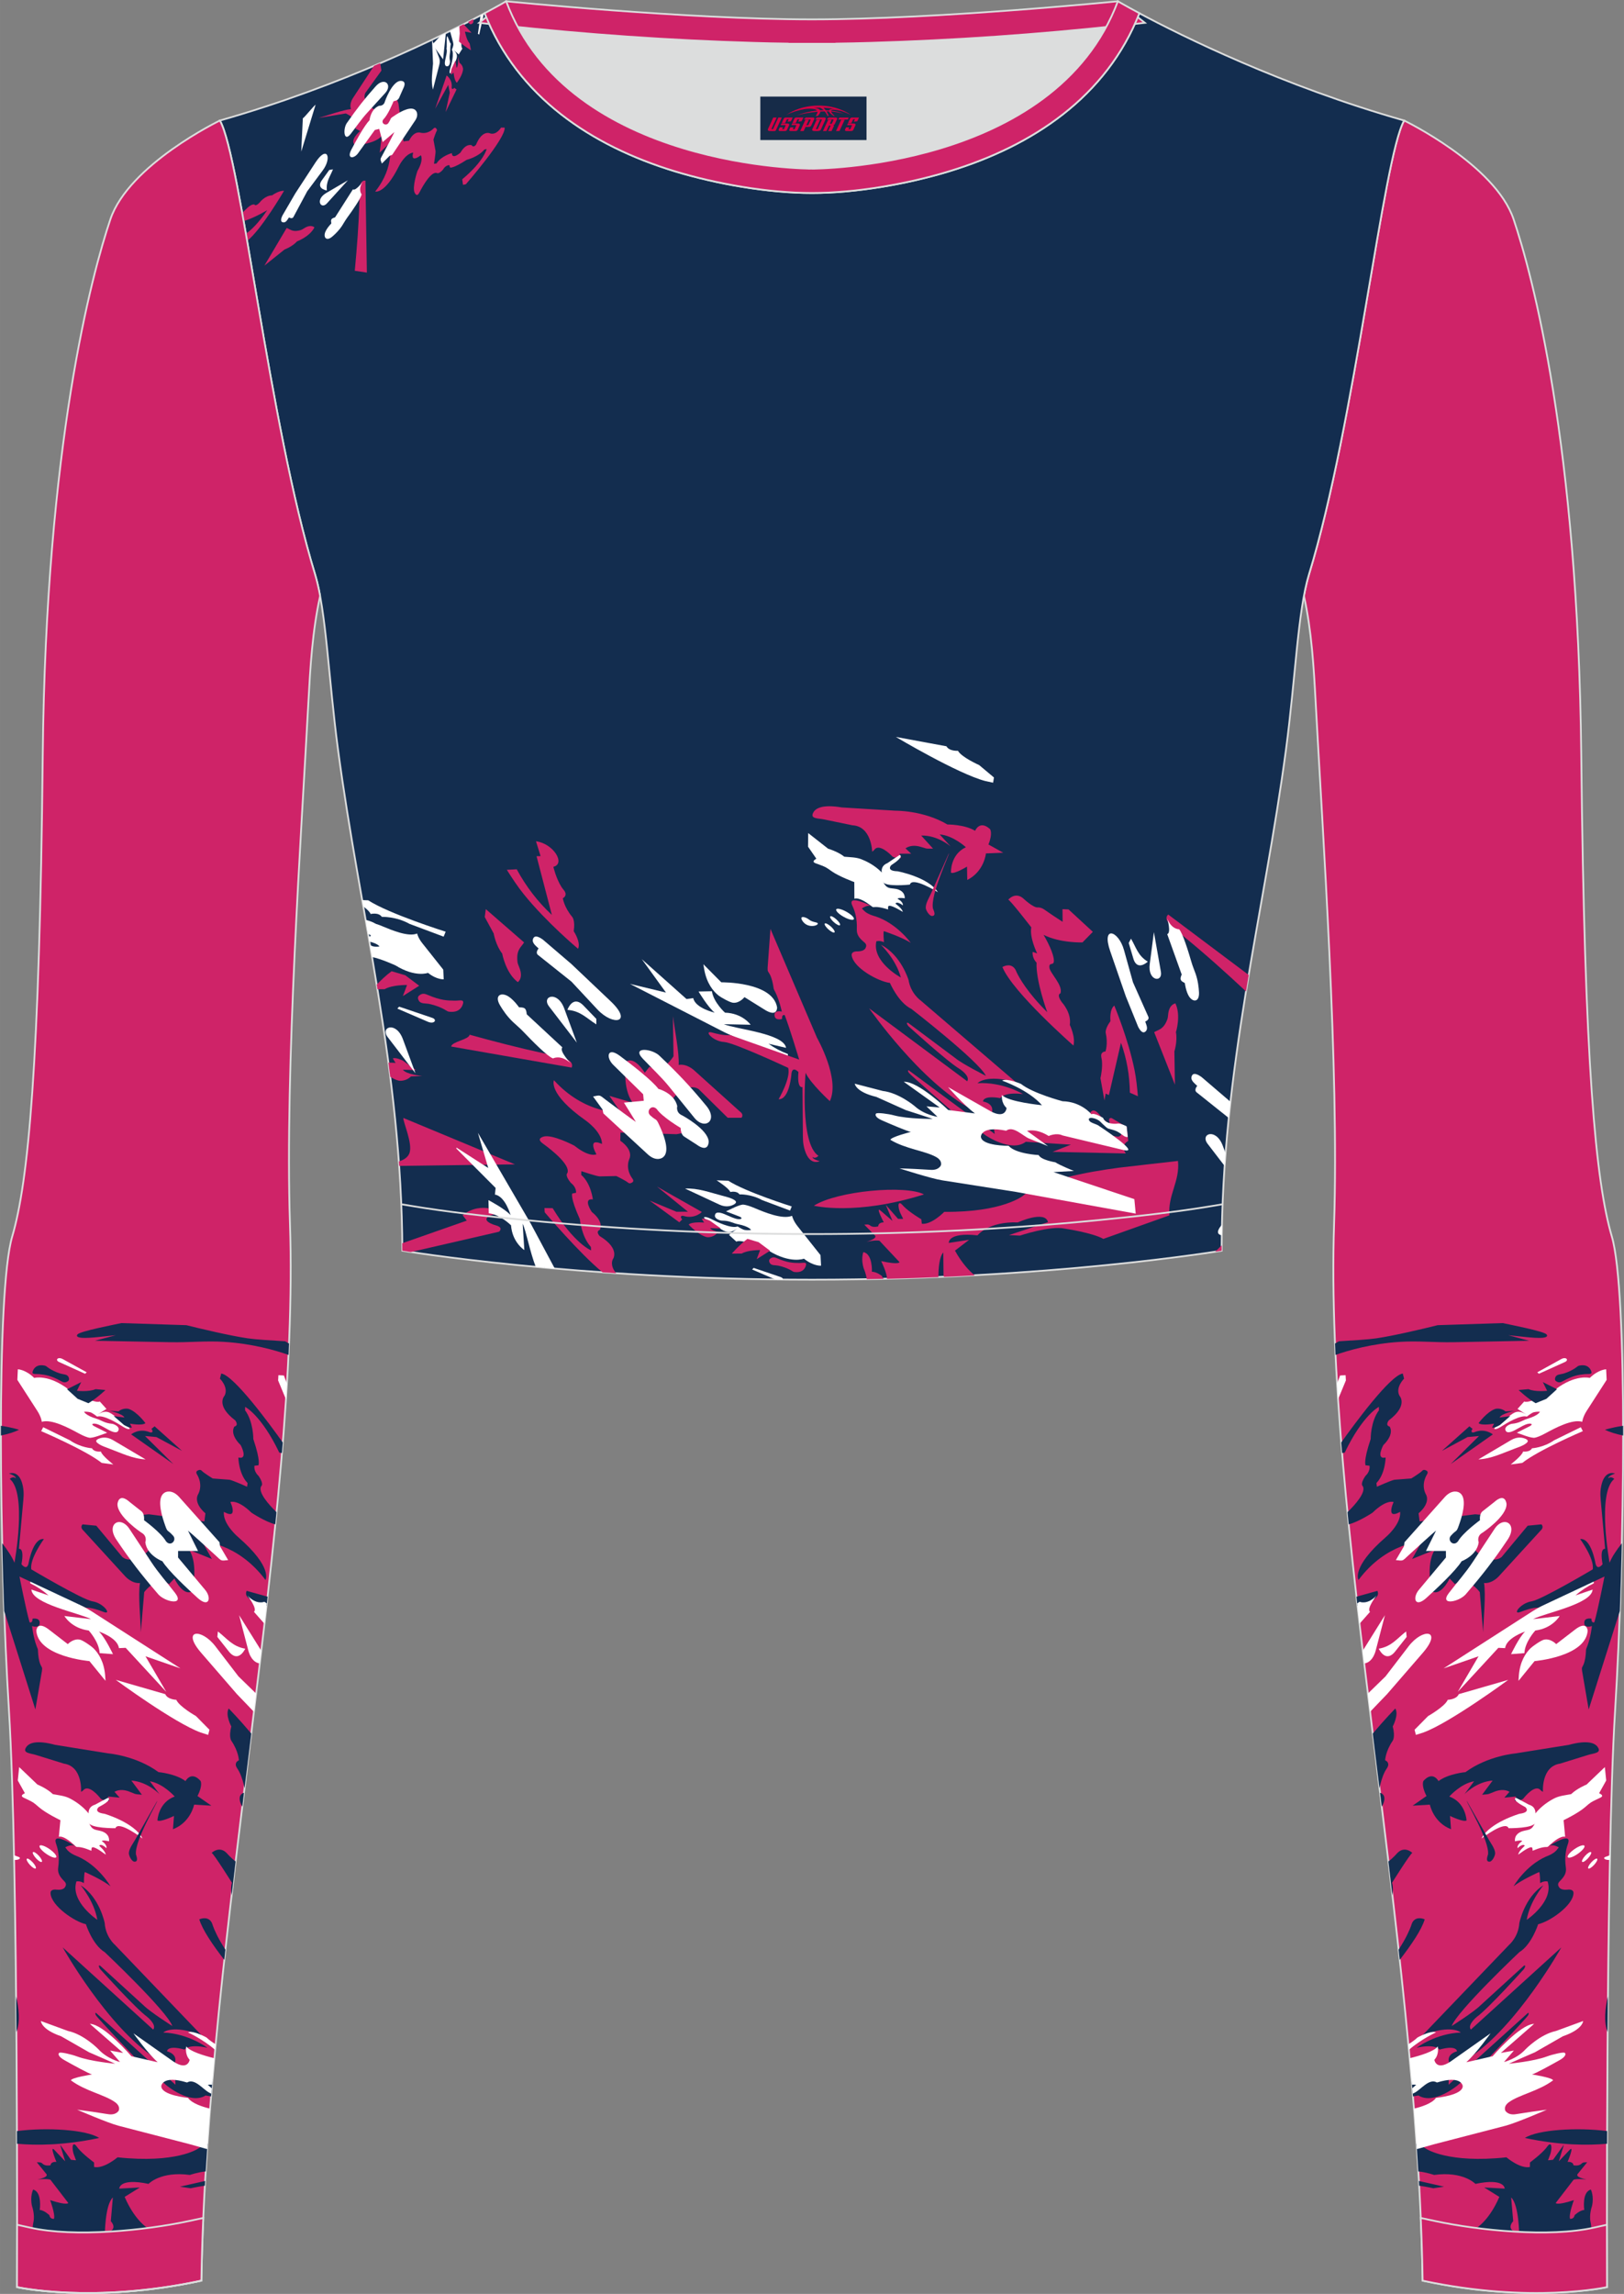 <?xml version="1.0" encoding="utf-8"?>
<!-- Generator: Adobe Illustrator 24.0.1, SVG Export Plug-In . SVG Version: 6.00 Build 0)  -->
<svg xmlns="http://www.w3.org/2000/svg" xmlns:xlink="http://www.w3.org/1999/xlink" version="1.1" id="图层_1" x="0px" y="0px" width="367.03px" height="518.23px" viewBox="0 0 367.02 518.22" enable-background="new 0 0 367.02 518.22" xml:space="preserve">
<rect x="0" y="0" width="367.02" height="518.22" fill="#808080" stroke="none"/>
<g>
	
		<path fill-rule="evenodd" clip-rule="evenodd" fill="#CF2368" stroke="#DCDDDD" stroke-width="0.4" stroke-miterlimit="22.926" d="   M317.33,27.23c0,0,20.56,9.93,24.74,22.3c4.19,12.38,14.56,50.77,15.29,121.02s3.28,96.45,6.92,108.82   c3.64,12.38,2.91,71.7,0.73,107.01c-2.18,35.3-1.82,130.3-1.82,130.3s-17.11,3.82-41.67-1.46c-1.26-78.2-22.24-172.66-20.02-238.76   c1.17-34.86-2.6-88.69-4.18-118.11c-0.4-7.41-0.88-15.82-2.63-23.72c0.34-1.82,0.72-3.46,1.15-4.89   C306.24,95.73,312.58,35.55,317.33,27.23z"/>
	<g>
		<g>
			<path fill-rule="evenodd" clip-rule="evenodd" fill="#132D4F" d="M363.38,451.01c-0.63,2.65-0.97,5.74-0.07,8.05     C363.34,456.39,363.36,453.71,363.38,451.01z"/>
			<path fill-rule="evenodd" clip-rule="evenodd" fill="#FFFFFF" d="M322.74,387.68c0,0,3.81-2.15,4.45-3.68c0,0,1.96-0.04,2.5-1.28     l11.17-3.22c0,0-13.19,9.71-19.18,11.89l-1.69,0.54l-0.3-1.16L322.74,387.68z"/>
			<path fill-rule="evenodd" clip-rule="evenodd" fill="#132D4F" d="M348.71,404.79c0,0-0.44-5.73,3.87-6.37l6.29-1.95     c1.31-0.41,3.22-0.4,2.18-1.84c-0.59-0.82-2.19-1.62-6.48-0.45l-12.05,1.93c0,0-6.28,0.52-11.32,4.23c0,0-3.9,0.35-6.1,2.03     c0,0-1.25-2.42-3.39-0.06c0,0-0.61,0.93,0.68,3.43l-3.14,2.18l3.9-0.23c0,0,0.77,4.01,4.78,5.55l-0.23-3c0,0,3.12,1.5,3.74,1.01     c0,0-0.18-4.07-3.91-5.39c0,0,2.59-2.94,5.61-3.45l-2.18,2.93c0,0,2.63-2.82,6.37-3.09l-2.38,3.2c1.99-0.16,1.29-0.14,2.96-0.75     c0.88-0.32,2.11-0.54,3.24,0.08l-1.17,1.33l2.63-0.26l-0.28,1c0,0,1.68-0.09,2-0.6c0,0,1.83-2.4,3.18-2.21     C348.05,404.09,348.13,404.53,348.71,404.79z"/>
			<path fill-rule="evenodd" clip-rule="evenodd" fill="#FFFFFF" d="M362.69,399.2l-4.12,3.94c0,0-2.18,0.89-3.49,2.17     c-1.26,0.25-2.62,0.36-3.77,0.94c-1.02,0.51-2.85,1.61-4.32,3.42c0,0,0.23-1.49-1.46-1.98c0,0-2.8-1.51-2.9-1.54     c-0.11-0.03-1.17,0.4,2.1,2.1c0,0,1.35,1.16-1.32,1.5c0,0-6.77,1.97-8.6,5.58c0,0,5.44-4.18,6.13-2.32c0,0,5.76,0.06,6.01-1.28     c-0.77,1.81-1.37,1.54-2.77,1.93c-0.71,0.2-1.95,0.77-1.8,2.31c0,0,1.42-0.37,1.64-0.04c0,0-1.21,0.71-1.06,1.6     c0,0,1.21-1.2,1.64-0.55c0,0-1.46,1.25-1.46,2c0,0,2.17-1.7,2.93-1.67c0.33,0.01,0.27,0.52,0.31,0.8c0,0,1.69-0.77,2.8-0.84     c0.68-0.04,0.48,0.09,1.06-0.46c0.83-0.77,2.47-2.13,3.48-1.87l-0.35-3.74c0,0,3.2-1.52,4.83-2.92c1.27-1.09,1.17-1.07,2.93-1.91     c0.65-0.31,1.63-0.61,0.27-1.27l1.6-2.87L362.69,399.2z"/>
			<path fill-rule="evenodd" clip-rule="evenodd" fill="#FFFFFF" d="M358.07,416.97c-0.21-0.29-1.22,0.05-2.25,0.77     s-1.7,1.54-1.49,1.83c0.21,0.29,1.22-0.05,2.25-0.77C357.61,418.08,358.28,417.26,358.07,416.97z"/>
			<path fill-rule="evenodd" clip-rule="evenodd" fill="#FFFFFF" d="M359.57,418.42c-0.18-0.16-0.77,0.21-1.32,0.81     c-0.55,0.6-0.85,1.22-0.68,1.38c0.18,0.16,0.77-0.21,1.32-0.81C359.44,419.19,359.75,418.57,359.57,418.42z"/>
			<path fill-rule="evenodd" clip-rule="evenodd" fill="#FFFFFF" d="M360.95,419.91c-0.18-0.16-0.77,0.21-1.32,0.81     c-0.55,0.6-0.85,1.22-0.68,1.38c0.18,0.16,0.77-0.21,1.32-0.81C360.83,420.68,361.13,420.07,360.95,419.91z"/>
			<path fill-rule="evenodd" clip-rule="evenodd" fill="#FFFFFF" d="M363.85,419.08c-0.67,0.37-1.37,0.4-1.32,0.7     c0.05,0.26,0.62,0.45,1.3,0.4L363.85,419.08z"/>
			<path fill-rule="evenodd" clip-rule="evenodd" fill="#132D4F" d="M331.49,406.83c-0.19,0.18,5.11,8.87,4.81,12.07     c-0.02,0.19-0.73,1.74,0.36,1.67c0.6-0.04,1.26-1.34,1.24-1.95c-0.04-1-1.02-2.29-1.41-2.98L331.49,406.83z"/>
			<path fill-rule="evenodd" clip-rule="evenodd" fill="#132D4F" d="M316.33,442.76c2.61-3.37,4.98-6.85,5.65-9.16     c0,0-1.71-0.82-2.65,0.48c-0.26,0.36-0.3,0.64-0.45,1.05c-0.32,0.87-1.1,2.73-2.8,5.32L316.33,442.76L316.33,442.76z      M314.67,428.16c0.14-0.97,0.18-2.01-0.06-2.84c0,0,4.2-6.7,4.58-6.73c0,0-1.73-1.71-3.41,0.05c0,0-1.04,1.2-2.01,1.88     C314.07,423.06,314.38,425.61,314.67,428.16z"/>
			<path fill-rule="evenodd" clip-rule="evenodd" fill="#132D4F" d="M352.29,417.34c0,0-1.35-0.82-2.22-0.31c0,0,2.33-1.5,3.59-1.68     c1.17-0.16,0.84,0.78,0.62,1.41c-0.32,0.92-0.75,2.7-0.4,5.13c0.17,1.17-0.32,1.97-1.07,2.78c-0.47,0.51-1,0.87-0.45,1.69     c0.24,0.35,0.77,0.65,1.93,0.53c0,0,1.39-0.23,1.32,0.86c-0.2,2.82-5.42,6.38-7.99,6.95c0,0-1.47,4.64-4.25,6.31     c0,0-14.04,13.26-15.29,16.69c0,0,4.95-3.13,6.45-4.62l9.86-9c0,0,0.65-0.35,0.05,0.71c0,0-7.9,8.79-10.67,10.84     c0,0-2.23,1.78-1.36,2.88l20.45-18.57c0,0-9.96,17.82-20.9,25.01c0,0-2.73,1.86-4.45,1.03c0,0-0.81-1.79,1.77-2.58     c0,0,0-1.47-3.94-0.38c0,0-0.89-1.36-5.18-0.41c0,0,4.27-3.23,9.98-3.44c0,0-2.03-1.95-8.67,0.63l19.6-20.45     c0,0,2.1-1.77,2.3-4.91c0,0,1.14-5.82,5.43-8.52c0,0-3.07,3.58-3.76,7.79c0,0,6.18-4.13,4.72-8.67c0,0-0.73-0.21-1.69,0.37     c0,0-0.01-2.4-0.24-2.49c0,0-3.94,1.74-5.77,3.22c0,0,2.63-4.63,7.34-6.72c0,0,1.57-0.53,2.34-1.39     C351.91,417.82,352.08,417.57,352.29,417.34z"/>
			<path fill-rule="evenodd" clip-rule="evenodd" fill="#132D4F" d="M327.38,470.96l17.96-16.24c0,0,0.36,0.01-0.05,0.65     c-0.41,0.63-8.68,9.37-8.68,9.37l-7.19,6.35c0,0-5.35,4.49-8.85,2.3l-1.24,0.2c-0.11-1.29-0.21-2.57-0.33-3.86l1.49-0.04     l6.96-0.68L327.38,470.96z"/>
			<path fill-rule="evenodd" clip-rule="evenodd" fill="#132D4F" d="M320.13,484.3c0.84,0.34,1.58,0.73,2.22,1.15     c0,0,4.88,3.33,18.1,1.91c0,0,3.12,2.66,5.31,2.18l0.01-1.02c0,0,2.62-1.91,3.75-3.38c0.17-0.22,0.58-0.91,0.91-0.67     c0.35,0.26,0.14,1.67-0.1,2.27c-0.23,0.58-0.48,1.24-0.48,1.27c0,0.05,1.14-0.1,1.14-0.1l2.45-3.41l-1.15,3.76l2.44-2.57     c1.15-1.21-0.4,2.58-0.46,2.71c0,0,1.22-0.18,1.34,0.76c0,0,1.14,0.25,1.75-0.32c0.48-0.45,0.62-0.31,1.34-0.36l-2.19,2.69     c0,0-0.6,0.68,2.06,1.2c0,0-2.1-0.25-2.94,0.05l-4.04,5.25c0,0,0.11,0.66,4.1-0.64c0,0-1.19,3.19-0.87,4.22     c0,0,0.88,0.13,1.04-0.82c0,0,1.17-1.13,2.18-1.18c0,0-0.6-4.03,1.49-4.61c0,0,0.76,1.48,0.26,3.73c0,0-0.7,1.93-0.32,3.64     c0.28,1.27,0.18,2.61,0.2,3.91L344,507.8l-0.67-2.93c0,0-0.03-6.8-1.81-8.43l0.46,5.35c0,0-1.35,1.35,0,2.21l-1,3.66l-7.92-3.93     c0,0,3.24-1.5,5.79-7.43l-3.43-2.13l4.64,0.26c0,0,0.07-2.47-6.62-1.07c0,0-2.72-2.92-9.34-2.02c0,0-1.82-0.63-3.57-0.79     C320.41,488.48,320.28,486.39,320.13,484.3L320.13,484.3z M320.66,492.7l0.06,1.07c1.82,0.26,3.21,0.58,3.21,0.58l2.43-0.36     L320.66,492.7z"/>
			<path fill-rule="evenodd" clip-rule="evenodd" fill="#132D4F" d="M363.19,484.29c-4.27,0.4-10.57,0.39-18.57-1.3     c2.8-1.86,11.75-2.45,18.58-1.56L363.19,484.29z"/>
			<path fill-rule="evenodd" clip-rule="evenodd" fill="#FFFFFF" d="M318.28,461.83c0.81-0.5,1.53-1.02,2.07-1.54     c0,0,3-1.67,4.19-1.16c0,0-3.36,1.54-6.14,3.96L318.28,461.83L318.28,461.83z M318.57,464.98c0.18,2,0.36,3.99,0.53,5.98     c0.6-0.06,0.95,0.02,0.95,0.02l-0.88,0.78l0.1,1.23l0.5-0.26c1.35-0.7,3.28-3.32,4.98-2.27c5.62-1.74,5.82,0.79,5.82,0.79     c0.06,2.11-6.03,2.67-6.03,2.67c-0.89,1.28-3.35,2.05-4.99,2.44c0.24,3.06,0.47,6.11,0.67,9.14l3.71-1.05l16.29-4.22     c2.5-0.65,9.36-3.63,9.36-3.63c-2.4,0.3-4.61,0.63-6.97,1.01c-1.9,0.31-2.44-0.84-2.44-0.84c-0.28-0.87,0.36-1.53,0.89-1.9     c2.36-1.67,6.71-2.49,9.93-4.9c-0.09-0.61-4.78-1.34-4.78-1.34c0.6-0.08,4.49-2.23,6.3-3.25c1.42-0.8,1.4-1.44,1.12-1.63     c-0.31-0.22-2.67,0.32-4.02,0.82c-3.05,1.14-8.61,1.64-8.61,1.64c0.3-0.16,5.89-2.58,5.89-2.58l6.32-3.62     c4.56-1.57,4.57-3.44,4.57-3.44l-6.14,2.25c-3.6,0.76-6.84,4.1-6.84,4.1c-1.97,2.19-4.9,2.91-4.9,2.91l2.24-2.59l-2.95,0.54     l7.52-6.57c-3.22,0.1-9.38,7.31-9.38,7.31l-5.94,1.36c2.47-2.27,5.47-6.53,5.47-6.53l-9.05,6.38c-3.24,2.16-3.65-0.39-3.65-0.39     c1.2-1.33,0.75-3.04,0.75-3.04C324.2,463.41,320.92,464.4,318.57,464.98z"/>
		</g>
		<g>
			<path fill-rule="evenodd" clip-rule="evenodd" fill="#132D4F" d="M312.27,408.14c0.85-1.38,0.87-2.79-0.39-3.14L312.27,408.14     L312.27,408.14z M311.76,403.97c0.19-0.97,0.58-2.51,1.25-3.81c0.26-0.51,0.76-1.01,0.74-1.57c-0.01-0.31-0.16-0.67-0.71-0.92     c0,0,0.06-1.99,1.69-4.39c0,0,0.65-0.8,0.03-3.26c0,0,1.42-2.64,0.58-4.05c0,0-2.3,2.33-5.1,5.66L311.76,403.97z"/>
			<path fill-rule="evenodd" clip-rule="evenodd" fill="#132D4F" d="M311.29,359.39l-4.74,1.32l0.23,2.06     C309.55,361.9,312.06,361.05,311.29,359.39z"/>
			<path fill-rule="evenodd" clip-rule="evenodd" fill="#FFFFFF" d="M306.72,362.23c0.22-0.17,0.41-0.3,0.57-0.37     c0,0,1.76,0.8,3.81-1.43c0,0-2.36,3.04-1.47,3.7l-2.38,2.69L306.72,362.23z"/>
			<path fill-rule="evenodd" clip-rule="evenodd" fill="#FFFFFF" d="M307.97,372.94l5.02-8.05l-2.07,7.94     c-0.54,2.08-1.72,2.91-2.61,2.94L307.97,372.94z"/>
			<path fill-rule="evenodd" clip-rule="evenodd" fill="#FFFFFF" d="M317.78,368.56l0.12,1.24l-2.6,3.29     c-1.31,1.66-2.67,1.34-3.71-0.63C314.54,371.94,315.68,370.18,317.78,368.56z"/>
			<path fill-rule="evenodd" clip-rule="evenodd" fill="#FFFFFF" d="M309.13,382.6l4-3.89c0,0,3.71-4.84,5.2-6.78     c3.2-4.2,7.81-3.82,3.19,1.5l-8.03,9.27l-3.86,4.02L309.13,382.6z"/>
			<path fill-rule="evenodd" clip-rule="evenodd" fill="#FFFFFF" d="M346.47,365.78l6.01-0.71c0,0-1.56,2.77-5.5,3.28     c0,0-2.35,2.54-2.47,5.11l-3.01,0.23c0,0,1.78-3.79,3.17-5.11c0,0-4.26,1.42-4.51,3.75l-1.53-0.07l-9.18,9.95l4.7-8.04     l-7.91,2.74l20.12-12.92l12.53-7.43l1.19-0.11l0.12,1.23c-1.46,0.71-2.85,1.61-4.14,2.74l3.86-1.31     C359.74,362.38,349.09,364.39,346.47,365.78z"/>
			<path fill-rule="evenodd" clip-rule="evenodd" fill="#FFFFFF" d="M343.18,379.72l3.63-4.46c0,0,11.56-0.98,12-6.85     c0,0-0.09-2.49-3.02-0.14l-4.09,3.15c0,0-1.28-1.35-2.76-1c-0.7,0.16-2.57,1.48-3.01,1.91c-1.14,1.1-2.41,3.01-2.67,6.16     L343.18,379.72z"/>
			<path fill-rule="evenodd" clip-rule="evenodd" fill="#132D4F" d="M357.55,377.48l1.49,8.7l7.04-22.24     c0.18-4.99,0.33-10.13,0.45-15.3c-1.1,1.41-2.31,3.15-2.76,4.41c0,0-2.93-15.69,1.05-18.95c0,0-0.78-0.72-1.33-0.13     c0,0-0.27-0.46,1.49-1.08c0,0-2.29-0.99-3.09,2.73c-0.35,1.63-0.17,2.75-0.03,4.37l0.9,9.92c0,0-1.3-0.4-0.58,3.46     c0,0-1.19,1.58-1.6-0.17c0,0-0.97-5.85-3.47-5.51c0,0,3.29,4.5,2.84,6.85c0,0-11.54,6.84-13.81,7.22     c-2.56,0.38-4.5,3.19-2.48,2.38c0.95-0.38,2.67-0.98,3.97-0.95l14.98-7.04c0,0-1.43,7.33-2.28,10.32c0,0-0.66,0.36-0.68-0.81     c0,0-2-0.38-1.54,1.4c0,0,0.31,0.72,1.66,0.28c0,0-0.28,2.57-1.06,4.59c-0.3,0.77-0.26,0.51-0.3,1.34     c-0.04,0.7-0.16,1.81-0.51,2.69C357.59,376.73,357.42,376.58,357.55,377.48z"/>
			<path fill-rule="evenodd" clip-rule="evenodd" fill="#132D4F" d="M362.72,323c0,0,1.42-0.5,4.1-0.9v2.2     C365.2,323.96,363.78,323.53,362.72,323z"/>
			<path fill-rule="evenodd" clip-rule="evenodd" fill="#FFFFFF" d="M357.72,323.31c0,0-10.08,4.3-13.69,7.18l-2.62,0.35     c0,0,2.62-2.03,2.81-2.93c0,0,1.48,0.23,2.02-0.73c0,0,2.58-0.13,4.98-1.8l6.04-2.96L357.72,323.31z"/>
			<path fill-rule="evenodd" clip-rule="evenodd" fill="#FFFFFF" d="M357.58,321.2c0,0,0.12-1.07,0.99-2.44l4.53-7.03l-0.11-2.39     c0,0-1.71,0.01-3.7,1.95c0,0-3.19-0.9-7.78,2.6c0,0-5.78,3.37-7.04,2.72l-1.51,1.68l2.16,1.36c-1.99-1.24-2.79-0.75-4.29,0.47     c-0.59,0.48-1.53,1.24-2.21,1.77c-0.13,0.1-1.47,1.01-0.64,0.95c0.45-0.03,1.08-0.42,1.47-0.67c1.01-0.65,4.18-2.59,5.62-2.15     c0,0,0.69-0.56,1.26-0.86c0.42-0.22,1.29-0.28,1.7-0.23c0,0-0.34,0.84-2.82,1.58c-1.07,0.32-1.59,0.82-2.91,1.06     c-0.54,0.1-0.75,0.04-1.25,0.3c-0.51,0.26-1.2,0.77-0.66,1.51c0.62,0.56,1.99-0.31,2.55-0.61c0.71-0.39,1.66-0.97,2.39-1.11     c0.79-0.16,1.23,0.12,0.31,0.58l-2.84,1.43c0.9,0.3,3.28,1.3,4.09,1.12c0.46-0.1,1.24-0.36,2.48-1.05     C351.37,322.66,355.34,320.51,357.58,321.2z"/>
			<path fill-rule="evenodd" clip-rule="evenodd" fill="#FFFFFF" d="M344.86,325.09c-0.62-0.3-1.84-0.65-3.35,0.23l-7.39,4.37     c2.9-0.13,5.55-1.45,8.22-2.44c0.81-0.3,1.63-0.59,2.2-0.94C345.18,325.92,345.66,325.48,344.86,325.09z"/>
			<path fill-rule="evenodd" clip-rule="evenodd" fill="#132D4F" d="M334.25,324.41l-6.4,6.33l9.53-6.7c0,0-1.76-1.48-4.16-0.5     c-0.66,0.27-0.87-0.2-0.42-0.74l-0.72-0.58l-6.2,5.54l5.78-3.11L334.25,324.41z"/>
			<path fill-rule="evenodd" clip-rule="evenodd" fill="#FFFFFF" d="M347.8,310.34l-0.38-0.32l5.4-2.98     c1.13-0.62,1.81,0.21,0.87,0.64l-5.33,2.41L347.8,310.34z"/>
			<path fill-rule="evenodd" clip-rule="evenodd" fill="#132D4F" d="M339.02,321.9c0,0-1.32,0.81-1.81,0.58l0.45-0.87     c0,0-2.69,0.54-3.51-0.1c0,0,1.88-2.59,3.81-3.23c0,0,1.2-0.32,2.29,0.57l2.08-0.13c0,0-2.93,0.57-3.44,1.51l2.42-0.32     L339.02,321.9z"/>
			<path fill-rule="evenodd" clip-rule="evenodd" fill="#132D4F" d="M351.87,313.84l-3.19-1.61l0.97,1.96c0,0-2.72,0.31-4.21-0.37     l-2.24,0.2c0,0,1.94,1.85,3.85,2.98l2.43-0.99L351.87,313.84z"/>
			<path fill-rule="evenodd" clip-rule="evenodd" fill="#132D4F" d="M359.6,309.72c-0.23-0.58-0.8-1.42-2.21-1.29     c-0.87,0.09-0.76,0.22-1.45,0.68c-0.55,0.36-1.41,0.83-2.53,1.18c-0.71,0.22-1.55,0.14-1.86,0.76c-0.15,0.31-0.25,0.74,0.16,1     c0.63,0.4,1.05,0.22,1.6-0.09c2.21-1.21,3.46-1.38,4.85-1.53C359.06,310.34,359.94,310.6,359.6,309.72z"/>
			<path fill-rule="evenodd" clip-rule="evenodd" fill="#132D4F" d="M335.19,368.72l-0.76-9.04c0,0-2.78-3.85-5.62-1.82l-1.2-1.26     c0,0-1.94,4.12-4.02,2.89c0,0-1.47-5.97,0.66-9.36l-5.11,2.06l2.21-3.96c0,0-8.01,0.23-14.33,8.7c0,0-1.73-2.82,6.14-9.65     c0,0,3.54-2.94,3.27-5.75c0,0-1.28,0.81-1.8,0.39c0,0-0.64-0.43,0.32-2.59c0,0-1.59-0.69-4.76,2.4c0,0-3.11,2.07-5.38,2.63     l-0.27-2.75c1.86-1.82,4.22-4.52,3.45-5.87c0,0-0.72-0.37,0.58-2.3c0,0,1.14-0.94,0.94-2.32l-0.88-0.09c0,0-0.6-0.77,1.14-5.93     c0,0-0.04-3.93,1.86-6.49l-0.01-0.78c0,0-3.62,1.79-7.72,10.34l-0.59,0.07l-0.19-2.37c2.94-4.13,11-15.12,13.9-15.58l0.3,1.16     c0,0-2.02,1.98-1.05,3.85c0,0,2.11,2.16-2.4,5.57c0,0-0.9,1.12,0.17,1.4c0,0,1.26,1.57-1.42,4.21c0,0-1.79,3.33,0.53,2.79     c0,0-0.05,3.67-2.08,5.77l0.11,0.83c0,0,3.3-1.48,3.99-1.58l3.78-0.29c0,0,1.28-0.79,2.08-1.39c0.54-0.41,0.56-0.74,1.28-0.42     c0.3,0.13,0.51,0.4,0.15,0.97c0,0-1.39,2.09-0.24,4.38c0,0,1.31,1.77-1.62,4.34l0.23,1.82l12.56-1.61l2.11,0.2     c0,0-4.67,5.92-1.58,8.45c0,0,3.22,2.77,5.45,1l5.89-7.07l3.1-0.3c0,0,0.69,0.62-0.18,1.39l-9.46,10.35c0,0-1.45,1.67-3.33,1.51     C335.83,360.26,335.27,365.8,335.19,368.72z"/>
			<path fill-rule="evenodd" clip-rule="evenodd" fill="#FFFFFF" d="M340.71,347.84c2.43-3.61-0.9-5.55-2.94-2.45l-4.95,7.51     c-1.62,2.46-3.55,4.6-5.35,6.94c-2.36,3.05,2.54,2.05,3.97,0.11C335.15,355.63,337.54,352.55,340.71,347.84z"/>
			<path fill-rule="evenodd" clip-rule="evenodd" fill="#FFFFFF" d="M322.37,360.98c2.32-2.1,6.66-6.16,7.95-8.28     c0,0,3.49-1.29,3.86-4.29c0,0-0.56-1.41,0.93-2.2c0,0,5.47-3.67,5.36-6.45c0,0-0.21-2.73-2.81-0.4c0,0-1.83,1.45-2.6,2.05     c-0.77,0.59-0.59,2.02-0.59,2.02s-3.84,2.79-4.96,4.76c-1.05,1.33-2.52-0.25-1.61-1.26c1.51-1.69,1.14-0.35,2.07-3.12     c0.76-2.29,1.55-5.74-0.24-6.66c0,0-1.42-0.84-3.11,0.94l-9.21,10.32l-0.11,0.89l-1.84,3.14c1.76,0.19,1.43,0.23,2.82-1.04     c1.89-1.73,5.72-5.23,6.26-5.61l-2.27,4.59l4.5-0.01l0.01,1.48l-6.1,7.29C319.17,360.93,319.73,363.36,322.37,360.98z"/>
			<path fill-rule="evenodd" clip-rule="evenodd" fill="#132D4F" d="M302.59,303.01l-0.88,0.51c0.04,0.85,0.07,1.71,0.11,2.57     c2.94-1.04,8.19-2.56,14.71-2.96c4-0.25,7.86,0.17,11.87,0.09l17.18-0.33l-4.71-1.25c2.01,0.16,5.91,0.74,7.71,0.58     c0.56-0.05,1.37-0.22,0.95-0.75c-0.57-0.74-8.45-2.24-9.92-2.57l-14.69,0.47c-3.25,0.81-9.74,2.36-13.86,2.97     C309.18,302.61,306.2,302.78,302.59,303.01z"/>
			<path fill-rule="evenodd" clip-rule="evenodd" fill="#FFFFFF" d="M302.39,316.14l1.78-4.29l-0.07-1.18l-1.25,0.07     c-0.2,0.61-0.42,1.22-0.69,1.82C302.24,313.75,302.32,314.94,302.39,316.14z"/>
		</g>
	</g>
	
		<path fill-rule="evenodd" clip-rule="evenodd" fill="#132D4F" stroke="#DCDDDD" stroke-width="0.4" stroke-miterlimit="22.926" d="   M109.53,2.99C100,8.09,77.36,19.36,49.69,27.23c4.75,8.32,11.09,68.5,21.5,102.51c2.53,8.27,3.06,23.55,5.19,39.52   c4.92,36.95,14.4,72.23,14.55,113.28c0,0,38.98,6.55,92.58,6.55s92.58-6.55,92.58-6.55c0-40.87,9.62-76.33,14.55-113.28   c2.13-15.97,2.66-31.26,5.19-39.52c10.41-34.02,16.76-94.19,21.5-102.51c-27.67-7.87-50.31-19.14-59.84-24.24   c-7.44,18.9-24.13,29.96-42.97,35.71c-9.35,2.85-21.14,4.92-31.01,4.91c-9.87,0.01-21.66-2.05-31.01-4.91   C133.66,32.95,116.97,21.89,109.53,2.99z"/>
	<g>
		<g>
			<path fill-rule="evenodd" clip-rule="evenodd" fill="#CF2368" d="M114.54,196.5l2.24-0.12c2.14,3.96,4.79,7.38,7.94,10.31     l-3.46-13.26l0.91-0.03l-1.04-3.35c3.98,0.53,6.75,5.11,3.93,5.77c0,0,0.6,2.65,1.87,4.62c0.31,0.48,0.85,0.93,0.89,1.49     c0.02,0.31-0.09,0.69-0.62,0.99c0,0,0.25,1.97,2.11,4.21c0,0,0.72,0.73,0.35,3.24c0,0,1.67,2.49,0.98,3.97     c0,0-7.09-5.92-12.22-12.27C116.94,200.24,115.79,198.46,114.54,196.5z"/>
			<path fill-rule="evenodd" clip-rule="evenodd" fill="#CF2368" d="M118.44,212.9l-8.65-7.52l-0.24,1.78l2.02,3.72     c0,0,0.47,2.7,1.92,4.53c0,0,0.79,4.41,3.53,6.46c0,0,1.26-0.8,0.43-3.08c-0.34-0.95-0.52-1.05-0.55-2.16     C116.83,214.4,117.86,213.89,118.44,212.9z"/>
			<path fill-rule="evenodd" clip-rule="evenodd" fill="#CF2368" d="M129.2,241.18l-27.24-4.76c0.14-1.11,4.03-1.56,4.17-2.67     c5.59,1.55,11.17,2.99,16.74,4.2C126.22,238.67,129.91,239.14,129.2,241.18z"/>
			<path fill-rule="evenodd" clip-rule="evenodd" fill="#FFFFFF" d="M117.3,227.56c0,0-1.16-1.68-2.43-2.47     c-1.59-0.99-3.22-0.27-1.86,2.04c0.62,1.05,1.62,2.54,2.97,3.8c0.87,0.82,1.49,1.29,2.36,2.21c1.82,1.92,5.41,5.57,6.65,5.97     c0,0,1.67-0.96,3.94,1.05c0,0-2.65-2.79-1.83-3.54l-8.06-7.48C118.92,227.59,118.42,227.61,117.3,227.56z"/>
			<path fill-rule="evenodd" clip-rule="evenodd" fill="#FFFFFF" d="M124.08,227.36l6.28,8.18l-2.84-7.7     C125.99,223.68,122.3,225.05,124.08,227.36z"/>
			<path fill-rule="evenodd" clip-rule="evenodd" fill="#FFFFFF" d="M134.77,231.42v-1.24l-2.91-3.02     c-1.47-1.52-2.79-1.07-3.63,0.98C131.21,228.37,132.52,230.01,134.77,231.42z"/>
			<path fill-rule="evenodd" clip-rule="evenodd" fill="#FFFFFF" d="M120.44,212.19c-0.24,0.89,0.73,1.52,1.28,2.09     c0,0-0.79,0.87-0.16,1.43l7.59,6.05c0,0,4.17,4.45,5.83,6.25c3.6,3.87,8.15,3.04,3.03-1.81l-8.9-8.44l-6.44-5.51     C122.13,211.87,120.77,210.97,120.44,212.19z"/>
			<path fill-rule="evenodd" clip-rule="evenodd" fill="#FFFFFF" d="M163.59,231.38l6.05,0.12c0,0-1.83-2.61-5.79-2.73     c0,0-2.58-2.3-2.96-4.84l-3.02,0.06c0,0,2.14,3.6,3.65,4.78c0,0-4.38-0.99-4.85-3.29l-1.51,0.22l-10.11-9.01l5.46,7.54     l-8.14-1.96l21.29,10.9l13.2,6.18h1.2v-1.24c-1.53-0.56-2.99-1.33-4.38-2.32l3.97,0.93     C177.13,233.47,166.34,232.51,163.59,231.38z"/>
			<path fill-rule="evenodd" clip-rule="evenodd" fill="#FFFFFF" d="M158.96,217.83l4.05,4.08c0,0,11.6-0.16,12.61,5.65     c0,0,0.16,2.48-2.99,0.43l-4.38-2.73c0,0-1.14,1.47-2.65,1.26c-0.71-0.09-2.7-1.22-3.18-1.6c-1.24-0.98-2.69-2.76-3.26-5.87     L158.96,217.83z"/>
			<path fill-rule="evenodd" clip-rule="evenodd" fill="#CF2368" d="M173.48,218.65l0.64-8.8l10.52,24.59c0,0,5.29,9.29,2.9,14.32     c0,0-4.35-3.97-5.48-6.4c0,0-1.39,15.9,2.9,18.75c0,0-0.71,0.79-1.31,0.26c0,0-0.22,0.48,1.59,0.93c0,0-2.19,1.21-3.34-2.42     c-0.51-1.59-0.44-2.72-0.46-4.35l-0.08-9.96c0,0-1.26,0.53-0.91-3.39c0,0-1.34-1.46-1.58,0.33c0,0-0.39,5.92-2.91,5.82     c0,0,2.83-4.8,2.16-7.09c0,0-12.15-5.68-14.45-5.84c-2.58-0.13-4.79-2.73-2.7-2.13c0.98,0.28,2.75,0.71,4.05,0.56l15.59,5.54     c0,0-2.14-7.16-3.27-10.04c0,0-0.69-0.29-0.6,0.87c0,0-1.95,0.58-1.67-1.24c0,0,0.24-0.75,1.62-0.43c0,0-0.53-2.53-1.5-4.46     c-0.37-0.74-0.31-0.48-0.43-1.3c-0.11-0.69-0.34-1.78-0.77-2.63C173.6,219.4,173.44,219.56,173.48,218.65z"/>
			<path fill-rule="evenodd" clip-rule="evenodd" fill="#FFFFFF" d="M221.29,172.84c0,0-4-1.77-4.79-3.23c0,0-1.95,0.15-2.61-1.02     l-11.43-2.11c0,0,14.08,8.38,20.25,9.97l1.73,0.37l0.19-1.18L221.29,172.84z"/>
			<path fill-rule="evenodd" clip-rule="evenodd" fill="#CF2368" d="M197.11,192.4c0,0-0.13-5.74-4.47-5.96l-6.45-1.33     c-1.34-0.28-3.24-0.09-2.35-1.62c0.51-0.87,2.02-1.83,6.4-1.08l12.19,0.74c0,0,6.3-0.09,11.68,3.11c0,0,3.92-0.03,6.26,1.43     c0,0,1.01-2.53,3.37-0.39c0,0,0.69,0.87-0.35,3.48l3.34,1.86l-3.91,0.16c0,0-0.38,4.07-4.22,5.99l-0.06-3.01     c0,0-2.96,1.8-3.62,1.36c0,0-0.22-4.07,3.37-5.74c0,0-2.87-2.67-5.92-2.89l2.46,2.7c0,0-2.9-2.55-6.64-2.45l2.68,2.95     c-2,0.04-1.3-0.01-3.01-0.46c-0.91-0.24-2.15-0.33-3.22,0.4l1.29,1.21h-2.65l0.38,0.96c0,0-1.68,0.08-2.05-0.4     c0,0-2.06-2.21-3.38-1.89C197.7,191.64,197.66,192.08,197.11,192.4z"/>
			<path fill-rule="evenodd" clip-rule="evenodd" fill="#FFFFFF" d="M182.65,188.2l4.49,3.52c0,0,2.25,0.67,3.68,1.82     c1.28,0.12,2.64,0.1,3.84,0.57c1.06,0.41,3,1.32,4.63,2.99c0,0-0.38-1.46,1.26-2.11c0,0,2.64-1.78,2.74-1.82     c0.1-0.04,1.2,0.28-1.89,2.3c0,0-1.23,1.29,1.46,1.36c0,0,6.93,1.3,9.1,4.72c0,0-5.83-3.63-6.33-1.71c0,0-5.73,0.62-6.11-0.68     c0.94,1.73,1.51,1.4,2.95,1.65c0.73,0.13,2.01,0.58,2.01,2.12c0,0-1.45-0.23-1.64,0.12c0,0,1.28,0.59,1.21,1.49     c0,0-1.32-1.07-1.68-0.39c0,0,1.57,1.1,1.65,1.85c0,0-2.32-1.48-3.08-1.37c-0.33,0.04-0.22,0.54-0.23,0.83     c0,0-1.75-0.6-2.87-0.56c-0.68,0.03-0.46,0.14-1.1-0.35c-0.9-0.69-2.66-1.88-3.65-1.52l-0.02-3.76c0,0-3.33-1.2-5.09-2.43     c-1.37-0.96-1.27-0.95-3.1-1.62c-0.67-0.24-1.68-0.45-0.39-1.24l-1.87-2.7L182.65,188.2z"/>
			<path fill-rule="evenodd" clip-rule="evenodd" fill="#FFFFFF" d="M188.99,205.43c0.18-0.31,1.22-0.07,2.31,0.55     c1.1,0.61,1.84,1.37,1.66,1.68s-1.22,0.07-2.31-0.55C189.55,206.5,188.81,205.74,188.99,205.43z"/>
			<path fill-rule="evenodd" clip-rule="evenodd" fill="#FFFFFF" d="M187.63,207.02c0.16-0.17,0.78,0.13,1.39,0.68     c0.61,0.55,0.97,1.13,0.81,1.3s-0.78-0.13-1.39-0.68C187.83,207.78,187.47,207.19,187.63,207.02z"/>
			<path fill-rule="evenodd" clip-rule="evenodd" fill="#FFFFFF" d="M186.4,208.64c0.16-0.17,0.78,0.13,1.39,0.68     c0.61,0.55,0.97,1.13,0.81,1.31c-0.16,0.17-0.78-0.13-1.39-0.68C186.6,209.4,186.24,208.82,186.4,208.64z"/>
			<path fill-rule="evenodd" clip-rule="evenodd" fill="#FFFFFF" d="M182.9,207.79c0.83,0.65,1.95,0.49,1.92,0.88     c-0.03,0.38-1.23,0.74-2.24,0.36c-1.02-0.37-1.57-1.42-1.46-1.7C181.23,207.03,182.07,207.13,182.9,207.79z"/>
			<path fill-rule="evenodd" clip-rule="evenodd" fill="#CF2368" d="M214.45,192.75c0.21,0.16-4.22,9.33-3.61,12.48     c0.03,0.18,0.9,1.66-0.19,1.7c-0.6,0.02-1.39-1.22-1.43-1.82c-0.06-1,0.79-2.38,1.12-3.11L214.45,192.75z"/>
			<path fill-rule="evenodd" clip-rule="evenodd" fill="#CF2368" d="M244.64,212.9c0,0-4.99,0.19-8.8-1.71c0,0,1.95,3.2,2.29,5.33     c0.32,2.04-1.09,0.57-0.97,2.04c0.1,1.28,3.1,3.95,2.51,5.84c0,0-1.01,0.2,0.32,2.03c0,0,2.22,2.37,1.78,5.11     c0,0,1.35,2.76,0.82,4.66c0,0-13.78-12.09-16.05-17.74c0,0,1.62-0.99,2.68,0.22c0.3,0.34,0.37,0.6,0.55,1     c0.6,1.25,2.45,4.57,6.91,8.99c0,0-2.61-7.05-2.42-11.21c0,0-1.04-0.96-0.88-2.42l1.01,0.34c0,0-1.76-3.56-1.32-5.88     c0,0-4.83-6.25-5.21-6.25c0,0,1.55-1.87,3.39-0.29c0,0,2.31,2.19,3.31,2.03c0,0,0.72-0.02,1.38,0.44     c1.41,0.99,2.74,1.88,4.21,2.82l-0.03-2.86l1.37,0.06l5.49,5.06L244.64,212.9z"/>
			<path fill-rule="evenodd" clip-rule="evenodd" fill="#CF2368" d="M194.78,205.24c0,0,1.26-0.95,2.18-0.53     c0,0-2.47-1.27-3.74-1.32c-1.18-0.04-0.76,0.86-0.48,1.46c0.41,0.88,1.01,2.61,0.9,5.07c-0.05,1.18,0.51,1.92,1.34,2.66     c0.52,0.46,1.08,0.77,0.61,1.63c-0.2,0.37-0.7,0.72-1.87,0.72c0,0-1.41-0.09-1.23,0.98c0.47,2.79,6.01,5.82,8.63,6.14     c0,0,1.92,4.47,4.85,5.87c0,0,15.27,11.83,16.84,15.12c0,0-5.24-2.63-6.87-3.97l-10.69-7.99c0,0-0.68-0.28,0.02,0.71     c0,0,8.72,7.98,11.68,9.75c0,0,2.39,1.55,1.64,2.73l-22.17-16.48c0,0,11.65,16.76,23.24,22.85c0,0,2.9,1.58,4.53,0.59     c0,0,0.63-1.86-2.02-2.39c0,0-0.14-1.46,3.89-0.76c0,0,0.76-1.45,5.12-0.92c0,0-4.57-2.8-10.26-2.45c0,0,1.83-2.14,8.69-0.22     l-21.51-18.44c0,0-2.27-1.55-2.77-4.66c0,0-1.7-5.68-6.24-7.95c0,0,3.4,3.26,4.5,7.39c0,0-6.55-3.51-5.54-8.17     c0,0,0.71-0.28,1.72,0.2c0,0-0.22-2.39,0-2.5c0,0,4.09,1.35,6.06,2.64c0,0-3.07-4.35-7.97-5.98c0,0-1.61-0.38-2.46-1.16     C195.19,205.68,195.01,205.45,194.78,205.24z"/>
			<path fill-rule="evenodd" clip-rule="evenodd" fill="#CF2368" d="M224.8,256.17l-19.46-14.4c0,0-0.36,0.05,0.11,0.64     s9.56,8.48,9.56,8.48l7.78,5.62c0,0,5.76,3.94,9.04,1.43l10.2,0.65l-4.16,1.62l16.56,0.37c0,0-1.37-1.78,0.55-2.83     c-0.11-1.05-0.23-2.11-0.35-3.16l-3.38-1.99c0,0-0.91-0.3-0.49,0.98l0.07,0.48l-1.77-1.42c0,0-1.75-2.96-2.67-1.22l0.71,0.81     l1.82,1.09l3.56,1.58l0.92,0.34c0,0,0.43,1.55-0.85,1.55l-15.73-2.92l-5.29,0.37h-6.99L224.8,256.17z"/>
			<path fill-rule="evenodd" clip-rule="evenodd" fill="#CF2368" d="M266.22,262.27c-0.79,0.09-12.26,1.38-13.14,1.5     c-7.44,0.96-17.62,2.87-21.86,6.34c0,0-4.53,3.79-17.82,3.66c0,0-2.85,2.95-5.07,2.69l-0.11-1.01c0,0-2.79-1.64-4.06-3     c-0.19-0.2-0.66-0.85-0.97-0.58c-0.33,0.29,0.03,1.68,0.32,2.25c0.28,0.55,0.6,1.19,0.6,1.22c0,0.05-1.15,0.01-1.15,0.01     l-2.77-3.16l1.51,3.63l-2.68-2.32c-1.26-1.1,0.65,2.53,0.72,2.65c0,0-1.23-0.06-1.26,0.89c0,0-1.11,0.36-1.78-0.15     c-0.52-0.4-0.65-0.24-1.37-0.22l2.44,2.47c0,0,0.66,0.62-1.94,1.4c0,0,2.06-0.46,2.93-0.24l4.53,4.83c0,0-0.05,0.67-4.14-0.23     c0,0,1.4,2.87,1.29,4.01c3.99-0.1,7.88-0.24,11.64-0.39c0-2.05,0.21-4.58,1.1-5.58l0.06,5.37c0,0,0.07,0.06,0.16,0.15     c2.35-0.1,4.65-0.22,6.9-0.34c-1.24-0.99-2.89-2.71-4.48-5.59l3.21-2.45l-4.6,0.71c0,0-0.32-2.45,6.49-1.71     c0,0,2.43-3.17,9.1-2.92c0,0,6.17-2.83,6.83-0.06l-8.82,2.92l2.46,0.12c0,0,6.93-2.3,10.08-1.59c0,0,6.3,0.93,8.79,2.33     l14.93-5.32C263.89,269.98,266.7,266.84,266.22,262.27L266.22,262.27z M199.77,288.9c-1.29,0.03-2.58,0.06-3.89,0.08     c-0.15-1.28-0.66-2.37-0.66-2.37c-0.72-2.19-0.11-3.74-0.11-3.74c2.14,0.37,1.94,4.44,1.94,4.44c1.01-0.05,2.28,0.96,2.28,0.96     C199.42,288.61,199.59,288.8,199.77,288.9z"/>
			<path fill-rule="evenodd" clip-rule="evenodd" fill="#CF2368" d="M183.94,272.38c0,0,9.45,2.33,24.88-2.55     C204.72,267.65,189.21,269.02,183.94,272.38z"/>
			<path fill-rule="evenodd" clip-rule="evenodd" fill="#FFFFFF" d="M178.93,272.55c0,0-10.45-3.29-14.33-5.81l-2.65-0.09     c0,0,2.8,1.77,3.09,2.64c0,0,1.45-0.37,2.08,0.53c0,0,2.58-0.12,5.13,1.3l6.3,2.36L178.93,272.55z"/>
			<path fill-rule="evenodd" clip-rule="evenodd" fill="#FFFFFF" d="M179,274.66c0,0,0.22,1.05,1.23,2.33l5.2,6.55l0.13,2.39     c0,0-1.7,0.16-3.87-1.58c0,0-3.09,1.21-8-1.83c0,0-6.08-2.79-7.27-2.02l-1.67-1.52l2.02-1.57c-1.86,1.43-2.71,1.02-4.32-0.05     c-0.63-0.42-1.64-1.09-2.37-1.54c-0.14-0.09-1.56-0.86-0.73-0.88c0.45-0.01,1.12,0.31,1.53,0.52c1.07,0.55,4.41,2.17,5.81,1.6     c0,0,0.74,0.49,1.34,0.73c0.44,0.17,1.31,0.15,1.71,0.06c0,0-0.42-0.8-2.96-1.29c-1.1-0.21-1.66-0.67-3-0.78     c-0.55-0.05-0.75,0.03-1.27-0.17c-0.53-0.21-1.27-0.65-0.8-1.44c0.56-0.61,2.02,0.12,2.59,0.36c0.75,0.32,1.75,0.8,2.48,0.88     c0.8,0.08,1.21-0.24,0.26-0.61l-2.97-1.14c0.87-0.39,3.13-1.61,3.96-1.52c0.47,0.05,1.27,0.24,2.57,0.8     C172.67,273.81,176.84,275.57,179,274.66z"/>
			<path fill-rule="evenodd" clip-rule="evenodd" fill="#FFFFFF" d="M165.96,272.04c-0.58,0.36-1.77,0.83-3.36,0.1l-7.78-3.63     c2.9-0.15,5.67,0.9,8.42,1.62c0.83,0.22,1.68,0.43,2.28,0.72C166.2,271.18,166.72,271.57,165.96,272.04z"/>
			<path fill-rule="evenodd" clip-rule="evenodd" fill="#CF2368" d="M155.47,273.74l-6.99-5.68l10.14,5.74c0,0-1.61,1.65-4.1,0.9     c-0.68-0.2-0.85,0.28-0.34,0.78l-0.66,0.65l-6.71-4.91l6.06,2.53L155.47,273.74z"/>
			<path fill-rule="evenodd" clip-rule="evenodd" fill="#FFFFFF" d="M170.33,286.43l-0.35,0.36l5.25,2.26l1.69,0.02     c0.06-0.19-0.07-0.42-0.47-0.56l-5.54-1.88L170.33,286.43z"/>
			<path fill-rule="evenodd" clip-rule="evenodd" fill="#CF2368" d="M160.46,275.78c0,0-1.39-0.68-1.86-0.4l0.53,0.82     c0,0-2.73-0.27-3.49,0.44c0,0,2.13,2.39,4.11,2.84c0,0,1.22,0.2,2.22-0.79l2.08-0.08c0,0-2.98-0.28-3.57-1.16l2.44,0.08     L160.46,275.78z"/>
			<path fill-rule="evenodd" clip-rule="evenodd" fill="#CF2368" d="M174.03,282.55l-3.02,1.91l0.77-2.05c0,0-2.74-0.05-4.15,0.78     l-2.25,0.02c0,0,1.75-2.03,3.54-3.34l2.52,0.75L174.03,282.55z"/>
			<path fill-rule="evenodd" clip-rule="evenodd" fill="#CF2368" d="M182.13,285.9c-0.17,0.6-0.66,1.49-2.07,1.49     c-0.87,0-0.78-0.15-1.51-0.53c-0.58-0.3-1.48-0.69-2.63-0.93c-0.73-0.15-1.56,0.01-1.92-0.57c-0.18-0.29-0.32-0.71,0.07-1.01     c0.59-0.46,1.02-0.32,1.6-0.07c2.31,0.99,3.58,1.04,4.98,1.05C181.54,285.33,182.39,284.99,182.13,285.9z"/>
			<path fill-rule="evenodd" clip-rule="evenodd" fill="#CF2368" d="M152.08,229.55l0.13,9.07c0,0-2.39,4.1-5.42,2.36l-1.07,1.37     c0,0-2.33-3.91-4.28-2.48c0,0-0.88,6.08,1.57,9.25l-5.29-1.55l2.58,3.73c0,0-8,0.56-15.11-7.26c0,0-1.45,2.98,7.05,9     c0,0,3.81,2.58,3.81,5.4c0,0-1.35-0.68-1.83-0.22c0,0-0.6,0.5,0.57,2.54c0,0-1.51,0.84-4.97-1.93c0,0-5.07-2.69-7.04-2.04     c-1.4,0.46-0.66,1.15,0,1.62c1.83,1.33,6.24,4.79,5.44,6.6c0,0-0.68,0.44,0.8,2.23c0,0,1.23,0.82,1.17,2.22l-0.87,0.17     c0,0-0.52,0.82,1.72,5.79c0,0,0.35,3.91,2.49,6.27l0.06,0.78c0,0-3.78-1.43-8.69-9.53l-1.86-0.03l0.06,0.96     c0,0,7.89,9.34,13.08,13.56c1.01,0.07,2.04,0.14,3.07,0.21c-0.58-0.69-1.28-1.85-0.79-3.09c0,0,1.89-2.36-2.93-5.31     c0,0-1.01-1.02,0.03-1.41c0,0,1.1-1.69-1.83-4.05c0,0-2.11-3.14,0.25-2.82c0,0-0.41-3.65-2.63-5.54l0.03-0.84     c0,0,3.43,1.15,4.12,1.18l3.79-0.08c0,0,1.35,0.66,2.21,1.18c0.58,0.35,0.63,0.68,1.32,0.3c0.29-0.16,0.47-0.45,0.05-0.98     c0,0-1.59-1.94-0.66-4.33c0,0,1.13-1.89-2.03-4.16l0.05-1.83l12.66,0.37l2.08-0.4c0,0-5.23-5.43-2.39-8.26     c0,0,2.93-3.07,5.32-1.52l6.55,6.46h3.12c0,0,0.63-0.68-0.32-1.37l-10.42-9.38c0,0-1.61-1.52-3.46-1.18     C153.55,237.91,152.44,232.46,152.08,229.55z"/>
			<path fill-rule="evenodd" clip-rule="evenodd" fill="#FFFFFF" d="M159.61,249.8c2.77,3.36-0.35,5.61-2.69,2.72l-5.66-6.99     c-1.85-2.29-3.98-4.23-6.01-6.38c-2.65-2.81,2.33-2.28,3.94-0.5C153.32,242.59,156,245.42,159.61,249.8z"/>
			<path fill-rule="evenodd" clip-rule="evenodd" fill="#FFFFFF" d="M140.08,238.52c2.51,1.86,7.23,5.48,8.72,7.47     c0,0,3.6,0.94,4.26,3.9c0,0-0.42,1.46,1.14,2.1c0,0,5.81,3.12,5.96,5.89c0,0,0.06,2.73-2.76,0.67c0,0-1.96-1.27-2.78-1.79     c-0.82-0.52-0.79-1.95-0.79-1.95s-4.1-2.4-5.4-4.25c-1.18-1.22-2.48,0.49-1.48,1.41c1.67,1.54,1.17,0.24,2.36,2.91     c0.98,2.21,2.1,5.56,0.41,6.65c0,0-1.33,0.97-3.19-0.63l-10.17-9.37l-0.19-0.88l-2.14-2.94c1.74-0.36,1.4-0.37,2.9,0.77     c2.05,1.54,6.21,4.64,6.78,4.97l-2.7-4.35l4.48-0.43l-0.14-1.47l-6.78-6.66C136.9,238.88,137.22,236.4,140.08,238.52z"/>
			<path fill-rule="evenodd" clip-rule="evenodd" fill="#CF2368" d="M91.16,252.56l25.21,10.48l-26.16,0.35l-0.07-1.01     c1-0.32,2.01-0.83,2.4-1.89C93.32,258.34,91.06,253.45,91.16,252.56z"/>
			<path fill-rule="evenodd" clip-rule="evenodd" fill="#CF2368" d="M92.83,282.85l19.94-4.59c0,0,1.16-0.92-0.68-1.43     c-1.75-0.48-3.41-1.54-0.82-2.38l2.22-0.39c0,0-4.53-2.98-8.94,0.47l0.94,1.22l-14.59,5.11c0.01,0.56,0.01,1.13,0.01,1.69     C90.93,282.55,91.59,282.66,92.83,282.85z"/>
			<path fill-rule="evenodd" clip-rule="evenodd" fill="#FFFFFF" d="M118.12,276.45l0.38,5.95c0,0-2.72-1.69-3.01-5.59     c0,0-2.44-2.45-5.03-2.71l-0.07-2.98c0,0,3.74,1.96,5,3.39c0,0-1.19-4.27-3.54-4.64l0.16-1.5l-8.88-8.9l0.03-0.22l7.18,4.61     l-2.33-7.94l11.94,20.51l5.43,10.15l-2.2-0.19l-0.16-0.21l0.06,0.2l-2-0.18C119.75,282.79,118.91,278.1,118.12,276.45z"/>
			<path fill-rule="evenodd" clip-rule="evenodd" fill="#FFFFFF" d="M246.16,253.15c-0.55-0.99,1.58-0.67,2.53,0.27     c0.3,0.3,0.68,0.68,1.1,1.05c0.46,0.4,0.47,0.44,1.04,0.59c1.77,0.46,1.84,0.65,3.13,1.54c0.21,0.15,0.53,0.3,0.91,0.26     c-0.09-0.81-0.17-1.61-0.26-2.41c-0.87-0.45-1.71-0.74-2.23-0.59c0,0-2.52,0.26-3.09-1.32c0,0-2.08-1.25-2.62-0.81     c0,0-2.29-2.86-6.54-2.95c0,0-6.71-1.77-9.38-3.91c0,0-3.15-1.37-4.28-0.75c0,0,5.95,2.05,9.01,5.56c0,0-7.78-0.75-9.04-2.33     c0,0-0.28,1.74,1.04,2.95c0,0-0.16,2.58-3.59,0.75l-9.63-5.47c0,0,3.4,3.94,6.08,5.96l-6.05-0.78c0,0-6.83-6.58-10.04-6.37     l8.12,5.8l-2.99-0.25l2.49,2.36c0,0-2.99-0.43-5.16-2.42c0,0-3.56-3.01-7.21-3.42l-6.33-1.64c0,0,0.19,1.86,4.88,2.98l6.64,2.98     c0,0,5.79,1.86,6.11,1.99c0,0-5.58,0.05-8.72-0.79c-1.39-0.37-3.79-0.67-4.08-0.42c-0.26,0.22-0.22,0.86,1.27,1.52     c1.9,0.83,5.99,2.59,6.59,2.62c0,0-4.6,1.18-4.63,1.8c3.44,2.08,7.85,2.47,10.36,3.9c0.57,0.32,1.26,0.92,1.07,1.81     c0,0-0.42,1.2-2.34,1.07c-2.39-0.15-4.62-0.27-7.04-0.33c0,0,7.11,2.3,9.67,2.7l16.63,2.61l27.09,4.91     c-0.1-1.09-0.2-2.18-0.31-3.27l-18.27-6.11l4.61-0.26c0,0-3.24-1.3-4.2-1.96c0,0-3.24-0.5-3.76-1.63c0,0-5.21-0.25-6.79-2.09     c0,0-6.12,0.05-6.27-2.06c0,0-0.05-2.53,5.71-1.35c1.59-1.22,3.77,1.2,5.18,1.77l4.3,1.72l-4.75-3.45c0,0,1.99-0.66,4.88,1.15     c0,0,1.7-0.81,3.15-0.12l13.7,3.28c4.47,1.07-5.64-5.55-5.68-5.57C247.55,253.87,246.45,253.66,246.16,253.15z"/>
			<path fill-rule="evenodd" clip-rule="evenodd" fill="#CF2368" d="M257.16,247.65l-1.81-0.8c-0.05-3.97-0.73-7.73-2.01-11.29     l-2.73,11.83l-0.73-0.34l-0.28,1.55c-0.29-1.67-0.59-3.34-0.9-5.02c0.17-0.75,0.48-2.44,0.33-3.98c-0.05-0.5-0.29-1.08-0.09-1.53     c0.11-0.25,0.36-0.5,0.89-0.53c0,0,0.61-1.65,0.07-4.16c0,0-0.27-0.86,1.06-2.69c0,0-0.29-2.62,0.87-3.52     c0,0,3.15,7.5,4.57,14.55C256.81,243.75,256.98,245.61,257.16,247.65z"/>
			<path fill-rule="evenodd" clip-rule="evenodd" fill="#CF2368" d="M260.84,233.18l4.69,11.86l-0.12-7.52c0,0,0.74-2.32,0.35-4.34     c0,0,1.19-3.79-0.12-6.5c0,0-1.32,0.13-1.61,2.25c-0.12,0.88-0.03,1.04-0.45,1.92C262.72,232.64,261.71,232.63,260.84,233.18z"/>
			<path fill-rule="evenodd" clip-rule="evenodd" fill="#CF2368" d="M264.01,206.6l18.2,13.66c-0.21,1.23-0.41,2.47-0.61,3.71     c-4.57-4.25-9.18-8.42-13.93-12.29C265.33,209.77,262.61,207.92,264.01,206.6z"/>
			<path fill-rule="evenodd" clip-rule="evenodd" fill="#FFFFFF" d="M267.77,222.09c0,0,0.22,1.79,0.9,2.93     c0.85,1.42,2.42,1.5,2.3-0.86c-0.05-1.07-0.23-2.65-0.77-4.19c-0.35-1-0.64-1.61-0.95-2.68c-0.65-2.24-1.97-6.55-2.78-7.37     c0,0-1.71,0.09-2.66-2.41c0,0,0.93,3.26-0.02,3.52l3.27,9.12C266.51,221.42,266.91,221.61,267.77,222.09z"/>
			<path fill-rule="evenodd" clip-rule="evenodd" fill="#FFFFFF" d="M262.36,219.53l-1.58-8.95l-0.94,7.2     C259.33,221.67,262.8,222.06,262.36,219.53z"/>
			<path fill-rule="evenodd" clip-rule="evenodd" fill="#FFFFFF" d="M255.6,212.05l-0.51,0.98l1.05,3.54     c0.53,1.79,1.76,1.96,3.26,0.68C257.15,215.89,256.79,214.07,255.6,212.05z"/>
			<path fill-rule="evenodd" clip-rule="evenodd" fill="#FFFFFF" d="M258.97,232.94c0.55-0.61,0.05-1.49-0.15-2.16     c0,0,0.98-0.37,0.71-1.06l-3.48-7.81c0,0-1.45-5.17-2.02-7.25c-1.24-4.49-5.16-5.66-3.13,0.21l3.53,10.21l2.8,6.91     C257.51,232.51,258.21,233.77,258.97,232.94z"/>
			<path fill-rule="evenodd" clip-rule="evenodd" fill="#CF2368" d="M276.1,281.34l-1.47,1.44c0.96-0.15,1.47-0.23,1.47-0.23V281.34     z"/>
			<path fill-rule="evenodd" clip-rule="evenodd" fill="#FFFFFF" d="M275.84,279c0.09,0.03,0.18,0.05,0.27,0.05     c0.01-0.79,0.02-1.58,0.04-2.37l-0.1,0.1C275.63,277.31,274.63,278.6,275.84,279z"/>
			<path fill-rule="evenodd" clip-rule="evenodd" fill="#FFFFFF" d="M272.92,258.4l3.84,5c0.07-0.96,0.14-1.92,0.21-2.88l-0.61-1.65     C274.84,254.72,271.15,256.09,272.92,258.4z"/>
			<path fill-rule="evenodd" clip-rule="evenodd" fill="#FFFFFF" d="M269.29,243.23c-0.24,0.89,0.73,1.52,1.28,2.09     c0,0-0.79,0.87-0.16,1.43l7.28,5.81c0.12-1.22,0.26-2.44,0.39-3.65l-0.12-0.11l-6.44-5.51     C270.98,242.91,269.61,242.01,269.29,243.23z"/>
			<path fill-rule="evenodd" clip-rule="evenodd" fill="#FFFFFF" d="M100.72,210.48c0,0-12.77-4.02-17.5-7.09l-1.36-0.05l0.25,1.42     c0.78,0.61,1.5,1.27,1.65,1.73c0,0,1.77-0.46,2.54,0.64c0,0,3.15-0.15,6.27,1.59l7.69,2.88L100.72,210.48z"/>
			<path fill-rule="evenodd" clip-rule="evenodd" fill="#FFFFFF" d="M94.27,210.89c0,0,0.2,0.97,1.13,2.14l4.77,6.01l0.11,2.19     c0,0-1.56,0.14-3.55-1.45c0,0-2.83,1.11-7.34-1.68c0,0-3.27-1.51-5.3-1.89l-0.47-2.73c0.18,0.1,0.38,0.2,0.57,0.27     c0.4,0.16,1.2,0.14,1.57,0.06c0,0-0.34-0.64-2.27-1.09l-0.2-1.14c0.57-0.01,0.77-0.27-0.01-0.57l-0.1-0.04l-0.36-2.06     c0.55-0.22,1.06-0.38,1.36-0.35c0.43,0.05,1.17,0.22,2.36,0.74C88.47,210.11,92.29,211.72,94.27,210.89z"/>
			<path fill-rule="evenodd" clip-rule="evenodd" fill="#FFFFFF" d="M84.88,209.85c-0.39,0.24-1,0.52-1.78,0.58l-0.46-2.63     c0.64,0.18,1.24,0.37,1.72,0.6C85.17,208.8,85.81,209.28,84.88,209.85z"/>
			<path fill-rule="evenodd" clip-rule="evenodd" fill="#FFFFFF" d="M90.21,227.42l-0.42,0.43l6.92,2.98     c1.44,0.62,2.18-0.47,0.99-0.88l-6.76-2.29L90.21,227.42z"/>
			<path fill-rule="evenodd" clip-rule="evenodd" fill="#CF2368" d="M91.04,239.6c0,0-1.7-0.83-2.27-0.48l0.64,1.01     c0,0-0.75-0.07-1.63-0.06c0.14,1.06,0.28,2.12,0.41,3.19c0.63,0.4,1.31,0.73,1.98,0.88c0,0,1.49,0.24,2.71-0.97l2.54-0.09     c0,0-3.63-0.34-4.37-1.42l2.98,0.09L91.04,239.6z"/>
			<path fill-rule="evenodd" clip-rule="evenodd" fill="#CF2368" d="M94.74,222.69l-3.69,2.33l0.94-2.5c0,0-3.34-0.06-5.07,0.95     l-1.61,0.01l-0.17-1.05c0.83-0.87,2.08-2.09,3.36-3.02l3.08,0.91L94.74,222.69z"/>
			<path fill-rule="evenodd" clip-rule="evenodd" fill="#CF2368" d="M104.63,226.77c-0.21,0.74-0.8,1.82-2.53,1.82     c-1.06,0-0.95-0.18-1.85-0.65c-0.71-0.37-1.81-0.84-3.22-1.14c-0.89-0.18-1.9,0.02-2.35-0.7c-0.22-0.36-0.39-0.86,0.08-1.23     c0.72-0.56,1.25-0.39,1.96-0.09c2.83,1.21,4.37,1.27,6.08,1.28C103.9,226.08,104.94,225.66,104.63,226.77z"/>
			<path fill-rule="evenodd" clip-rule="evenodd" fill="#FFFFFF" d="M87.62,234.3l6.28,8.18l-2.84-7.7     C89.53,230.61,85.84,231.99,87.62,234.3z"/>
		</g>
		<g>
			<path fill-rule="evenodd" clip-rule="evenodd" fill="#CF2368" d="M64.79,51.5l-5.04,8.51l4.55-3.64c0,0,1.77-0.65,2.83-1.84     c0,0,2.89-1.07,3.93-3.16c0,0-0.71-0.75-2.15,0.09c-0.6,0.35-0.65,0.48-1.39,0.63C66.02,52.4,65.54,51.77,64.79,51.5z"/>
			<path fill-rule="evenodd" clip-rule="evenodd" fill="#CF2368" d="M82.59,40.81l0.32,20.77l-2.73-0.41     c0.49-5.27,0.91-10.52,1.04-15.7C81.27,43.13,81.12,40.58,82.59,40.81z"/>
			<path fill-rule="evenodd" clip-rule="evenodd" fill="#FFFFFF" d="M74.88,50.48c0,0-0.99,0.99-1.37,1.94     c-0.47,1.19,0.23,2.2,1.62,1c0.63-0.54,1.52-1.4,2.2-2.46c0.45-0.69,0.68-1.16,1.19-1.86c1.07-1.46,3.08-4.32,3.2-5.21     c0,0-0.87-1.01,0.21-2.78c0,0-1.56,2.12-2.17,1.66l-4.04,6.34C74.69,49.39,74.77,49.73,74.88,50.48z"/>
			<path fill-rule="evenodd" clip-rule="evenodd" fill="#FFFFFF" d="M73.88,45.95l4.74-5.22l-4.86,2.85     C71.13,45.1,72.54,47.42,73.88,45.95z"/>
			<path fill-rule="evenodd" clip-rule="evenodd" fill="#FFFFFF" d="M75.25,38.25l-0.84,0.15l-1.67,2.32     c-0.84,1.17-0.37,2.01,1.13,2.32C73.64,41.02,74.59,39.94,75.25,38.25z"/>
			<path fill-rule="evenodd" clip-rule="evenodd" fill="#FFFFFF" d="M64.05,50.24c0.63,0.05,0.94-0.68,1.26-1.12     c0,0,0.69,0.42,0.99-0.07l3.13-5.84c0,0,2.48-3.35,3.49-4.69c2.16-2.89,1.02-5.85-1.62-1.82l-4.58,7.02l-2.91,5     C63.62,49.14,63.18,50.17,64.05,50.24z"/>
			<path fill-rule="evenodd" clip-rule="evenodd" fill="#FFFFFF" d="M68.44,26.72l-0.36,7.53l3.24-10.59     C71.04,23.75,68.72,26.65,68.44,26.72z"/>
			<path fill-rule="evenodd" clip-rule="evenodd" fill="#FFFFFF" d="M104.53,5.6c0.17,0.33,0.3,0.63,0.28,0.72     c-0.26,1.16-0.87,4.1-0.32,4.67l-0.82,1.31l-1.32-1.17c1.21,1.08,1.04,1.7,0.52,2.91c-0.2,0.48-0.53,1.24-0.74,1.79     c-0.04,0.1-0.38,1.16-0.5,0.6c-0.07-0.3,0.07-0.79,0.16-1.09c0.24-0.78,0.9-3.23,0.33-4.1c0,0,0.24-0.56,0.32-0.99     c0.04-0.2,0-0.5-0.06-0.76l-0.68-2.46C102.69,6.52,103.63,6.05,104.53,5.6L104.53,5.6z M100.76,7.48l-1.18,0.58l-1.85,1.97     c0.25,0.34,2.27,3.18,2.41,3.38L100.76,7.48L100.76,7.48z M101.9,9.81c-0.19,0.23-0.69-1.82-0.88-1.59     c-0.14,0.17,0.02,2.62-0.12,2.78c0.04,0.09,0.06,0.21,0.08,0.36c0.04,0.5-0.16,1.24-0.27,1.78c-0.09,0.42-0.4,1.48,0.09,1.79     c0.59,0.22,0.8-0.33,0.87-0.72c0.07-0.38-0.01-0.5-0.05-0.88c-0.1-0.91,0.14-1.34,0.14-2.11     C101.76,10.59,101.82,10.14,101.9,9.81z"/>
			<path fill-rule="evenodd" clip-rule="evenodd" fill="#FFFFFF" d="M97.64,8.98c0.16,0.4,1.6,4.05,1.62,4.11     c0.13,0.38,0.19,0.87,0.04,1.47l-1.46,5.68c-0.48-1.93-0.12-3.93,0.02-5.87L97.64,8.98L97.64,8.98L97.64,8.98z M97.51,9.05     c-0.02,0.03-0.01,0.03,0.04-0.02L97.51,9.05z"/>
			<path fill-rule="evenodd" clip-rule="evenodd" fill="#CF2368" d="M101.3,19.17l-2.95,5.4l2.59-7.52c0,0,1.32,0.88,1.14,2.65     c-0.05,0.48,0.3,0.53,0.57,0.14l0.53,0.37l-2.47,5.11l0.94-4.39L101.3,19.17z"/>
			<path fill-rule="evenodd" clip-rule="evenodd" fill="#FFFFFF" d="M108,7.63l0.29,0.19l0.93-4.11c0.05-0.22,0.04-0.41,0-0.55     l-0.62,0.33l-0.53,3.72L108,7.63z"/>
			<path fill-rule="evenodd" clip-rule="evenodd" fill="#CF2368" d="M102.04,15.56c0,0-0.28,1.02-0.03,1.3l0.49-0.46     c0,0,0.17,1.87,0.75,2.29c0,0,1.35-1.72,1.4-3.11c0,0-0.02-0.85-0.82-1.4l-0.32-1.39c0,0,0.19,2.04-0.33,2.55l-0.26-1.65     L102.04,15.56z"/>
			<path fill-rule="evenodd" clip-rule="evenodd" fill="#CF2368" d="M104.77,5.47l1.8,1.94l-1.49-0.27c0,0,0.32,1.85,1.06,2.7     l0.3,1.51c0,0-1.6-0.93-2.72-1.98l0.18-1.79l-0.09-1.63L104.77,5.47z"/>
			<path fill-rule="evenodd" clip-rule="evenodd" fill="#CF2368" d="M106.96,4.34c0.04,0.37,0.09,0.72-0.17,0.95     c-0.18,0.16-0.44,0.3-0.69,0.08c-0.16-0.14-0.25-0.28-0.29-0.43L106.96,4.34z"/>
			<polygon fill-rule="evenodd" clip-rule="evenodd" fill="#CF2368" points="115.17,13.74 115.11,13.49 115.23,13.67    "/>
			<path fill-rule="evenodd" clip-rule="evenodd" fill="#CF2368" d="M54.73,48.08c0.75-0.61,1.76-2,2.75-1.89     c0,0,0.24,0.58,1.18-0.42c0,0,1.16-1.59,2.84-1.64c0,0,1.49-1.12,2.69-1.02c0,0-5.18,8.88-8.34,11.31l-0.28-1.62     c0.08-0.06,0.17-0.12,0.27-0.19c0.68-0.5,2.44-1.97,4.55-5.13c0,0-2.91,1.76-5.33,2.47L54.73,48.08z"/>
			<g>
				<path fill-rule="evenodd" clip-rule="evenodd" fill="#CF2368" d="M71.99,26.65l6.14-1.02c0,0,3.05,1.19,2.2,3.4l1.05,0.58      c0,0-2.4,1.97-1.21,3.14c0,0,4.23-0.03,6.11-2.01l-0.47,3.72l2.25-2.12c0,0,1.26,5.33-3.27,10.93c0,0,2.18,0.67,5.34-5.68      c0,0,1.33-2.83,3.25-3.12c0,0-0.31,0.98,0.05,1.25c0,0,0.4,0.35,1.67-0.64c0,0,0.74,0.93-0.76,3.55c0,0-1.27,3.69-0.61,4.95      c0.47,0.89,0.85,0.32,1.1-0.17c0.7-1.37,2.57-4.69,3.88-4.34c0,0,0.37,0.41,1.43-0.77c0,0,0.42-0.91,1.38-1.01l0.21,0.57      c0,0,0.61,0.27,3.74-1.75c0,0,2.62-0.64,3.99-2.32l0.52-0.12c0,0-0.56,2.69-5.52,6.84l0.18,1.25l0.65-0.14      c0,0,9.01-10.32,8.76-12.78l-0.82-0.01c0,0-0.96,1.67-2.37,1.34c0,0-1.81-1.03-3.28,2.52c0,0-0.58,0.78-0.96,0.13      c0,0-1.27-0.57-2.55,1.65c0,0-1.9,1.74-1.95,0.12c0,0-2.43,0.65-3.47,2.34L98.08,37c0,0,0.4-2.43,0.35-2.9l-0.47-2.55      c0,0,0.3-0.98,0.56-1.61c0.17-0.43,0.39-0.49,0.06-0.92c-0.14-0.18-0.36-0.27-0.67,0.07c0,0-1.14,1.27-2.87,0.89      c0,0-1.41-0.57-2.6,1.8l-1.25,0.16l-1.14-8.56L89.51,22c0,0-3.11,4.08-5.35,2.46c0,0-2.41-1.66-1.62-3.43l3.66-5.08l-0.28-1.68      l-1.39,0.59l-4.79,7.33c0,0-0.86,1.24-0.42,2.46C77.51,24.81,73.93,26.11,71.99,26.65z"/>
				<path fill-rule="evenodd" clip-rule="evenodd" fill="#FFFFFF" d="M84.91,19.49c1.98-2.21,3.85-0.34,2.15,1.53l-4.13,4.53      c-1.35,1.48-2.44,3.12-3.67,4.7c-1.62,2.08-1.81-1.33-0.77-2.6C80.71,24.47,82.34,22.38,84.91,19.49z"/>
				<path fill-rule="evenodd" clip-rule="evenodd" fill="#FFFFFF" d="M79.4,33.81c0.99-1.88,2.92-5.43,4.11-6.65      c0,0,0.24-2.52,2.18-3.27c0,0,1.04,0.13,1.3-0.98c0,0,1.48-4.23,3.34-4.62c0,0,1.85-0.32,0.76,1.79c0,0-0.65,1.45-0.91,2.06      c-0.26,0.61-1.24,0.73-1.24,0.73s-1.18,3.01-2.29,4.08c-0.7,0.92,0.61,1.62,1.12,0.85c0.86-1.28,0.03-0.81,1.71-1.89      c1.39-0.89,3.55-1.99,4.47-0.96c0,0,0.81,0.8-0.08,2.21l-5.24,7.82l-0.57,0.22l-1.76,1.75c-0.44-1.13-0.4-0.9,0.2-2.04      c0.82-1.54,2.47-4.66,2.63-5.08l-2.65,2.27l-0.78-2.98l-0.99,0.24l-3.78,5.25C80,35.92,78.28,35.96,79.4,33.81z"/>
			</g>
		</g>
	</g>
	
		<path fill-rule="evenodd" clip-rule="evenodd" fill="#CF2368" stroke="#DCDDDD" stroke-width="0.4" stroke-miterlimit="22.926" d="   M49.69,27.23c0,0-20.56,9.93-24.74,22.3S10.39,100.3,9.66,170.55C8.94,240.79,6.39,267,2.75,279.37   c-3.64,12.38-2.91,71.7-0.73,107.01c2.18,35.3,1.82,130.3,1.82,130.3s17.11,3.82,41.67-1.46c1.26-78.2,22.24-172.66,20.02-238.76   c-1.17-34.86,2.6-88.69,4.18-118.11c0.4-7.41,0.88-15.82,2.64-23.72c-0.34-1.82-0.72-3.46-1.15-4.89   C60.79,95.73,54.44,35.55,49.69,27.23z"/>
	<g>
		<g>
			<path fill-rule="evenodd" clip-rule="evenodd" fill="#132D4F" d="M3.64,451.01c0.63,2.65,0.97,5.74,0.07,8.05     C3.69,456.39,3.67,453.71,3.64,451.01z"/>
			<path fill-rule="evenodd" clip-rule="evenodd" fill="#FFFFFF" d="M44.29,387.68c0,0-3.81-2.15-4.45-3.68c0,0-1.96-0.04-2.5-1.28     l-11.17-3.22c0,0,13.19,9.71,19.18,11.89l1.69,0.54l0.3-1.16L44.29,387.68z"/>
			<path fill-rule="evenodd" clip-rule="evenodd" fill="#132D4F" d="M18.31,404.79c0,0,0.44-5.73-3.87-6.37l-6.29-1.95     c-1.31-0.41-3.22-0.4-2.18-1.84c0.59-0.82,2.19-1.62,6.48-0.45l12.05,1.93c0,0,6.28,0.52,11.32,4.23c0,0,3.9,0.35,6.1,2.03     c0,0,1.25-2.42,3.39-0.06c0,0,0.61,0.93-0.68,3.43l3.14,2.18l-3.9-0.23c0,0-0.77,4.01-4.78,5.55l0.23-3c0,0-3.12,1.5-3.74,1.01     c0,0,0.18-4.07,3.91-5.39c0,0-2.59-2.94-5.61-3.45l2.18,2.93c0,0-2.63-2.82-6.37-3.09l2.38,3.2c-1.99-0.16-1.29-0.14-2.96-0.75     c-0.88-0.32-2.11-0.54-3.24,0.08l1.17,1.33l-2.63-0.26l0.28,1c0,0-1.68-0.09-2-0.6c0,0-1.83-2.4-3.18-2.21     C18.98,404.09,18.89,404.53,18.31,404.79z"/>
			<path fill-rule="evenodd" clip-rule="evenodd" fill="#FFFFFF" d="M4.33,399.2l4.12,3.94c0,0,2.18,0.89,3.49,2.17     c1.26,0.25,2.62,0.36,3.77,0.94c1.02,0.51,2.85,1.61,4.32,3.42c0,0-0.23-1.49,1.46-1.98c0,0,2.8-1.51,2.9-1.54s1.17,0.4-2.1,2.1     c0,0-1.35,1.16,1.32,1.5c0,0,6.77,1.97,8.6,5.58c0,0-5.44-4.18-6.13-2.32c0,0-5.76,0.06-6.01-1.28c0.77,1.81,1.37,1.54,2.77,1.93     c0.71,0.2,1.95,0.77,1.8,2.31c0,0-1.42-0.37-1.64-0.04c0,0,1.21,0.71,1.06,1.6c0,0-1.21-1.2-1.64-0.55c0,0,1.46,1.25,1.46,2     c0,0-2.17-1.7-2.93-1.67c-0.33,0.01-0.27,0.52-0.31,0.8c0,0-1.69-0.77-2.8-0.84c-0.68-0.04-0.48,0.09-1.06-0.46     c-0.83-0.77-2.47-2.13-3.48-1.87l0.35-3.74c0,0-3.2-1.52-4.83-2.92c-1.27-1.09-1.17-1.07-2.93-1.91     c-0.65-0.31-1.63-0.61-0.27-1.27l-1.6-2.87L4.33,399.2z"/>
			<path fill-rule="evenodd" clip-rule="evenodd" fill="#FFFFFF" d="M8.96,416.97c0.21-0.29,1.22,0.05,2.25,0.77s1.7,1.54,1.49,1.83     c-0.21,0.29-1.22-0.05-2.25-0.77C9.41,418.08,8.75,417.26,8.96,416.97z"/>
			<path fill-rule="evenodd" clip-rule="evenodd" fill="#FFFFFF" d="M7.45,418.42c0.18-0.16,0.77,0.21,1.32,0.81     s0.85,1.22,0.68,1.38c-0.18,0.16-0.77-0.21-1.32-0.81C7.58,419.19,7.28,418.57,7.45,418.42z"/>
			<path fill-rule="evenodd" clip-rule="evenodd" fill="#FFFFFF" d="M6.07,419.91c0.18-0.16,0.77,0.21,1.32,0.81     s0.85,1.22,0.68,1.38c-0.18,0.16-0.77-0.21-1.32-0.81C6.19,420.68,5.89,420.07,6.07,419.91z"/>
			<path fill-rule="evenodd" clip-rule="evenodd" fill="#FFFFFF" d="M3.17,419.08c0.67,0.37,1.38,0.4,1.32,0.7     c-0.05,0.26-0.62,0.45-1.3,0.4L3.17,419.08z"/>
			<path fill-rule="evenodd" clip-rule="evenodd" fill="#132D4F" d="M35.53,406.83c0.19,0.18-5.11,8.87-4.81,12.07     c0.02,0.19,0.73,1.74-0.36,1.67c-0.6-0.04-1.26-1.34-1.24-1.95c0.04-1,1.02-2.29,1.41-2.98L35.53,406.83z"/>
			<path fill-rule="evenodd" clip-rule="evenodd" fill="#132D4F" d="M50.69,442.76c-2.61-3.37-4.98-6.85-5.65-9.16     c0,0,1.71-0.82,2.65,0.48c0.26,0.36,0.3,0.64,0.45,1.05c0.32,0.87,1.1,2.73,2.8,5.32L50.69,442.76L50.69,442.76z M52.35,428.16     c-0.14-0.97-0.18-2.01,0.06-2.84c0,0-4.2-6.7-4.58-6.73c0,0,1.73-1.71,3.41,0.05c0,0,1.04,1.2,2.01,1.88     C52.95,423.06,52.65,425.61,52.35,428.16z"/>
			<path fill-rule="evenodd" clip-rule="evenodd" fill="#132D4F" d="M14.74,417.34c0,0,1.35-0.82,2.22-0.31c0,0-2.33-1.5-3.59-1.68     c-1.17-0.16-0.84,0.78-0.62,1.41c0.32,0.92,0.75,2.7,0.4,5.13c-0.17,1.17,0.32,1.97,1.07,2.78c0.47,0.51,1,0.87,0.45,1.69     c-0.24,0.35-0.77,0.65-1.93,0.53c0,0-1.39-0.23-1.32,0.86c0.2,2.82,5.42,6.38,7.99,6.95c0,0,1.47,4.64,4.25,6.31     c0,0,14.04,13.26,15.29,16.69c0,0-4.95-3.13-6.45-4.62l-9.86-9c0,0-0.65-0.35-0.05,0.71c0,0,7.9,8.79,10.67,10.84     c0,0,2.23,1.78,1.36,2.88l-20.45-18.57c0,0,9.96,17.82,20.9,25.01c0,0,2.73,1.86,4.45,1.03c0,0,0.81-1.79-1.77-2.58     c0,0,0-1.47,3.94-0.38c0,0,0.89-1.36,5.18-0.41c0,0-4.27-3.23-9.98-3.44c0,0,2.03-1.95,8.67,0.63l-19.6-20.45     c0,0-2.1-1.77-2.3-4.91c0,0-1.14-5.82-5.43-8.52c0,0,3.07,3.58,3.76,7.79c0,0-6.18-4.13-4.72-8.67c0,0,0.73-0.21,1.69,0.37     c0,0,0.01-2.4,0.24-2.49c0,0,3.94,1.74,5.77,3.22c0,0-2.63-4.63-7.34-6.72c0,0-1.57-0.53-2.34-1.39     C15.11,417.82,14.94,417.57,14.74,417.34z"/>
			<path fill-rule="evenodd" clip-rule="evenodd" fill="#132D4F" d="M39.65,470.96l-17.96-16.24c0,0-0.36,0.01,0.05,0.65     c0.41,0.63,8.68,9.37,8.68,9.37l7.19,6.35c0,0,5.35,4.49,8.85,2.3l1.24,0.2c0.11-1.29,0.21-2.57,0.33-3.86l-1.49-0.04l-6.96-0.68     L39.65,470.96z"/>
			<path fill-rule="evenodd" clip-rule="evenodd" fill="#132D4F" d="M46.89,484.3c-0.84,0.34-1.58,0.73-2.22,1.15     c0,0-4.88,3.33-18.1,1.91c0,0-3.12,2.66-5.31,2.18l-0.01-1.02c0,0-2.62-1.91-3.75-3.38c-0.17-0.22-0.58-0.91-0.91-0.67     c-0.35,0.26-0.14,1.67,0.1,2.27c0.23,0.58,0.48,1.24,0.48,1.27c0,0.05-1.14-0.1-1.14-0.1l-2.45-3.41l1.15,3.76l-2.44-2.57     c-1.15-1.21,0.4,2.58,0.46,2.71c0,0-1.22-0.18-1.34,0.76c0,0-1.14,0.25-1.75-0.32c-0.48-0.45-0.62-0.31-1.34-0.36l2.19,2.69     c0,0,0.6,0.68-2.06,1.2c0,0,2.1-0.25,2.94,0.05l4.04,5.25c0,0-0.11,0.66-4.1-0.64c0,0,1.19,3.19,0.87,4.22     c0,0-0.88,0.13-1.04-0.82c0,0-1.17-1.13-2.18-1.18c0,0,0.6-4.03-1.49-4.61c0,0-0.76,1.48-0.26,3.73c0,0,0.7,1.93,0.32,3.64     c-0.28,1.27-0.18,2.61-0.2,3.91l15.67,1.88l0.67-2.93c0,0,0.03-6.8,1.81-8.43l-0.46,5.35c0,0,1.35,1.35,0,2.21l1,3.66l7.92-3.93     c0,0-3.24-1.5-5.79-7.43l3.43-2.13l-4.65,0.26c0,0-0.07-2.47,6.62-1.07c0,0,2.72-2.92,9.34-2.02c0,0,1.82-0.63,3.57-0.79     C46.61,488.48,46.75,486.39,46.89,484.3L46.89,484.3z M46.36,492.7l-0.06,1.07c-1.82,0.26-3.21,0.58-3.21,0.58l-2.43-0.36     L46.36,492.7z"/>
			<path fill-rule="evenodd" clip-rule="evenodd" fill="#132D4F" d="M3.84,484.29c4.27,0.4,10.57,0.39,18.57-1.3     c-2.8-1.86-11.75-2.45-18.58-1.56L3.84,484.29z"/>
			<path fill-rule="evenodd" clip-rule="evenodd" fill="#FFFFFF" d="M48.74,461.83c-0.81-0.5-1.53-1.02-2.07-1.54     c0,0-3-1.67-4.19-1.16c0,0,3.36,1.54,6.14,3.96L48.74,461.83L48.74,461.83z M48.45,464.98c-0.18,2-0.36,3.99-0.53,5.98     c-0.6-0.06-0.95,0.02-0.95,0.02l0.88,0.78l-0.1,1.23l-0.5-0.26c-1.35-0.7-3.28-3.32-4.98-2.27c-5.62-1.74-5.82,0.79-5.82,0.79     c-0.06,2.11,6.03,2.67,6.03,2.67c0.89,1.28,3.35,2.05,4.99,2.44c-0.24,3.06-0.47,6.11-0.67,9.14l-3.71-1.05l-16.29-4.22     c-2.5-0.65-9.36-3.63-9.36-3.63c2.4,0.3,4.61,0.63,6.97,1.01c1.9,0.31,2.44-0.84,2.44-0.84c0.28-0.87-0.36-1.53-0.89-1.9     c-2.36-1.67-6.71-2.49-9.93-4.9c0.09-0.61,4.78-1.34,4.78-1.34c-0.6-0.08-4.49-2.23-6.3-3.25c-1.42-0.8-1.4-1.44-1.12-1.63     c0.31-0.22,2.67,0.32,4.02,0.82c3.05,1.14,8.61,1.64,8.61,1.64c-0.3-0.16-5.89-2.58-5.89-2.58l-6.32-3.62     c-4.56-1.57-4.57-3.44-4.57-3.44l6.14,2.25c3.6,0.76,6.84,4.1,6.84,4.1c1.97,2.19,4.9,2.91,4.9,2.91l-2.24-2.59l2.95,0.54     l-7.52-6.57c3.22,0.1,9.38,7.31,9.38,7.31l5.94,1.36c-2.47-2.27-5.47-6.53-5.47-6.53l9.05,6.38c3.24,2.16,3.65-0.39,3.65-0.39     c-1.2-1.33-0.75-3.04-0.75-3.04C42.83,463.41,46.1,464.4,48.45,464.98z"/>
		</g>
		<g>
			<path fill-rule="evenodd" clip-rule="evenodd" fill="#132D4F" d="M54.76,408.14c-0.85-1.38-0.87-2.79,0.38-3.14L54.76,408.14     L54.76,408.14z M55.27,403.97c-0.19-0.97-0.58-2.51-1.25-3.81c-0.26-0.51-0.76-1.01-0.74-1.57c0.01-0.31,0.16-0.67,0.71-0.92     c0,0-0.06-1.99-1.69-4.39c0,0-0.65-0.8-0.03-3.26c0,0-1.42-2.64-0.58-4.05c0,0,2.3,2.33,5.1,5.66L55.27,403.97z"/>
			<path fill-rule="evenodd" clip-rule="evenodd" fill="#132D4F" d="M55.74,359.39l4.74,1.32l-0.23,2.06     C57.47,361.9,54.97,361.05,55.74,359.39z"/>
			<path fill-rule="evenodd" clip-rule="evenodd" fill="#FFFFFF" d="M60.3,362.23c-0.22-0.17-0.41-0.3-0.57-0.37     c0,0-1.76,0.8-3.81-1.43c0,0,2.36,3.04,1.47,3.7l2.38,2.69L60.3,362.23z"/>
			<path fill-rule="evenodd" clip-rule="evenodd" fill="#FFFFFF" d="M59.06,372.94l-5.02-8.05l2.07,7.94     c0.54,2.08,1.72,2.91,2.61,2.94L59.06,372.94z"/>
			<path fill-rule="evenodd" clip-rule="evenodd" fill="#FFFFFF" d="M49.24,368.56l-0.12,1.24l2.6,3.29     c1.31,1.66,2.67,1.34,3.71-0.63C52.49,371.94,51.34,370.18,49.24,368.56z"/>
			<path fill-rule="evenodd" clip-rule="evenodd" fill="#FFFFFF" d="M57.89,382.6l-4-3.89c0,0-3.71-4.84-5.2-6.78     c-3.2-4.2-7.81-3.82-3.19,1.5l8.03,9.27l3.86,4.02L57.89,382.6z"/>
			<path fill-rule="evenodd" clip-rule="evenodd" fill="#FFFFFF" d="M20.56,365.78l-6.01-0.71c0,0,1.56,2.77,5.5,3.28     c0,0,2.35,2.54,2.47,5.11l3.01,0.23c0,0-1.78-3.79-3.17-5.11c0,0,4.26,1.42,4.51,3.75l1.53-0.07l9.18,9.95l-4.7-8.04l7.91,2.74     l-20.12-12.92l-12.53-7.43l-1.19-0.11l-0.12,1.23c1.47,0.71,2.85,1.61,4.14,2.74L7.1,359.1     C7.28,362.38,17.93,364.39,20.56,365.78z"/>
			<path fill-rule="evenodd" clip-rule="evenodd" fill="#FFFFFF" d="M23.84,379.72l-3.63-4.46c0,0-11.56-0.98-12-6.85     c0,0,0.09-2.49,3.02-0.14l4.09,3.15c0,0,1.28-1.35,2.76-1c0.7,0.16,2.57,1.48,3.01,1.91c1.14,1.1,2.41,3.01,2.67,6.16     L23.84,379.72z"/>
			<path fill-rule="evenodd" clip-rule="evenodd" fill="#132D4F" d="M9.48,377.48l-1.49,8.7l-7.04-22.24     c-0.18-4.99-0.33-10.13-0.45-15.3c1.1,1.41,2.31,3.15,2.76,4.41c0,0,2.93-15.69-1.05-18.95c0,0,0.78-0.72,1.33-0.13     c0,0,0.27-0.46-1.49-1.08c0,0,2.29-0.99,3.09,2.73c0.35,1.63,0.17,2.75,0.03,4.37l-0.9,9.92c0,0,1.3-0.4,0.58,3.46     c0,0,1.19,1.58,1.6-0.17c0,0,0.97-5.85,3.47-5.51c0,0-3.29,4.5-2.84,6.85c0,0,11.54,6.84,13.81,7.22     c2.56,0.38,4.5,3.19,2.48,2.38c-0.95-0.38-2.67-0.98-3.97-0.95l-15-7.03c0,0,1.43,7.33,2.28,10.32c0,0,0.66,0.36,0.68-0.81     c0,0,2-0.38,1.54,1.4c0,0-0.31,0.72-1.66,0.28c0,0,0.28,2.57,1.06,4.59c0.3,0.77,0.26,0.51,0.3,1.34     c0.04,0.7,0.16,1.81,0.51,2.69C9.43,376.73,9.61,376.58,9.48,377.48z"/>
			<path fill-rule="evenodd" clip-rule="evenodd" fill="#132D4F" d="M4.3,323c0,0-1.42-0.5-4.1-0.9v2.2     C1.83,323.96,3.24,323.53,4.3,323z"/>
			<path fill-rule="evenodd" clip-rule="evenodd" fill="#FFFFFF" d="M9.3,323.31c0,0,10.08,4.3,13.69,7.18l2.62,0.35     c0,0-2.62-2.03-2.81-2.93c0,0-1.48,0.23-2.02-0.73c0,0-2.58-0.13-4.98-1.8l-6.04-2.96L9.3,323.31z"/>
			<path fill-rule="evenodd" clip-rule="evenodd" fill="#FFFFFF" d="M9.45,321.2c0,0-0.12-1.07-1-2.44l-4.53-7.03l0.11-2.39     c0,0,1.71,0.01,3.7,1.95c0,0,3.19-0.9,7.78,2.6c0,0,5.78,3.37,7.04,2.72l1.51,1.68l-2.16,1.36c1.99-1.24,2.79-0.75,4.29,0.47     c0.59,0.48,1.53,1.24,2.21,1.77c0.13,0.1,1.47,1.01,0.64,0.95c-0.45-0.03-1.08-0.42-1.47-0.67c-1.01-0.65-4.18-2.59-5.62-2.15     c0,0-0.69-0.56-1.26-0.86c-0.42-0.22-1.29-0.28-1.7-0.23c0,0,0.34,0.84,2.82,1.58c1.07,0.32,1.59,0.82,2.91,1.06     c0.54,0.1,0.75,0.04,1.25,0.3c0.51,0.26,1.2,0.77,0.66,1.51c-0.62,0.56-1.99-0.31-2.55-0.61c-0.71-0.39-1.66-0.97-2.39-1.11     c-0.79-0.16-1.23,0.12-0.31,0.58l2.84,1.43c-0.9,0.3-3.28,1.3-4.09,1.12c-0.46-0.1-1.24-0.36-2.48-1.05     C15.66,322.66,11.68,320.51,9.45,321.2z"/>
			<path fill-rule="evenodd" clip-rule="evenodd" fill="#FFFFFF" d="M22.16,325.09c0.62-0.3,1.84-0.65,3.35,0.23l7.39,4.37     c-2.9-0.13-5.55-1.45-8.22-2.44c-0.81-0.3-1.63-0.59-2.2-0.94C21.84,325.92,21.36,325.48,22.16,325.09z"/>
			<path fill-rule="evenodd" clip-rule="evenodd" fill="#132D4F" d="M32.77,324.41l6.4,6.33l-9.53-6.7c0,0,1.76-1.48,4.16-0.5     c0.66,0.27,0.87-0.2,0.42-0.74l0.72-0.58l6.19,5.54l-5.78-3.11L32.77,324.41z"/>
			<path fill-rule="evenodd" clip-rule="evenodd" fill="#FFFFFF" d="M19.22,310.34l0.38-0.32l-5.4-2.98     c-1.13-0.62-1.81,0.21-0.87,0.64l5.33,2.41L19.22,310.34z"/>
			<path fill-rule="evenodd" clip-rule="evenodd" fill="#132D4F" d="M28,321.9c0,0,1.32,0.81,1.81,0.58l-0.45-0.87     c0,0,2.69,0.54,3.51-0.1c0,0-1.88-2.59-3.81-3.23c0,0-1.2-0.32-2.29,0.57l-2.08-0.13c0,0,2.93,0.57,3.44,1.51l-2.42-0.32     L28,321.9z"/>
			<path fill-rule="evenodd" clip-rule="evenodd" fill="#132D4F" d="M15.16,313.84l3.19-1.61l-0.97,1.96c0,0,2.72,0.31,4.21-0.37     l2.24,0.2c0,0-1.94,1.85-3.85,2.98l-2.43-0.99L15.16,313.84z"/>
			<path fill-rule="evenodd" clip-rule="evenodd" fill="#132D4F" d="M7.42,309.72c0.23-0.58,0.8-1.42,2.21-1.29     c0.87,0.09,0.76,0.22,1.45,0.68c0.55,0.36,1.41,0.83,2.53,1.18c0.71,0.22,1.55,0.14,1.86,0.76c0.15,0.31,0.25,0.74-0.16,1     c-0.63,0.4-1.05,0.22-1.6-0.09c-2.21-1.21-3.46-1.38-4.85-1.53C7.96,310.34,7.08,310.6,7.42,309.72z"/>
			<path fill-rule="evenodd" clip-rule="evenodd" fill="#132D4F" d="M31.83,368.72l0.76-9.04c0,0,2.78-3.85,5.62-1.82l1.2-1.26     c0,0,1.94,4.12,4.02,2.89c0,0,1.47-5.97-0.66-9.36l5.11,2.06l-2.21-3.96c0,0,8.01,0.23,14.33,8.7c0,0,1.73-2.82-6.14-9.65     c0,0-3.54-2.94-3.27-5.75c0,0,1.28,0.81,1.8,0.39c0,0,0.64-0.43-0.32-2.59c0,0,1.59-0.69,4.76,2.4c0,0,3.11,2.07,5.38,2.63     l0.27-2.75c-1.86-1.82-4.22-4.52-3.45-5.87c0,0,0.72-0.37-0.58-2.3c0,0-1.14-0.94-0.94-2.32l0.88-0.09c0,0,0.6-0.77-1.14-5.93     c0,0,0.04-3.93-1.86-6.49l0.01-0.78c0,0,3.62,1.79,7.72,10.34l0.59,0.07l0.19-2.37c-2.94-4.13-11-15.12-13.9-15.58l-0.3,1.16     c0,0,2.02,1.98,1.05,3.85c0,0-2.11,2.16,2.4,5.57c0,0,0.9,1.12-0.17,1.4c0,0-1.26,1.57,1.42,4.21c0,0,1.79,3.33-0.53,2.79     c0,0,0.05,3.67,2.08,5.77l-0.11,0.83c0,0-3.3-1.48-3.99-1.58L48.07,334c0,0-1.28-0.79-2.08-1.39c-0.54-0.41-0.56-0.74-1.28-0.42     c-0.3,0.13-0.51,0.4-0.15,0.97c0,0,1.39,2.09,0.24,4.38c0,0-1.31,1.77,1.62,4.34l-0.23,1.82l-12.56-1.61l-2.11,0.2     c0,0,4.67,5.92,1.58,8.45c0,0-3.22,2.77-5.45,1l-5.89-7.07l-3.1-0.3c0,0-0.69,0.62,0.18,1.39l9.46,10.35c0,0,1.45,1.67,3.33,1.51     C31.19,360.26,31.76,365.8,31.83,368.72z"/>
			<path fill-rule="evenodd" clip-rule="evenodd" fill="#FFFFFF" d="M26.31,347.84c-2.43-3.61,0.9-5.55,2.94-2.45l4.95,7.51     c1.62,2.46,3.55,4.6,5.35,6.94c2.36,3.05-2.54,2.05-3.97,0.11C31.87,355.63,29.48,352.55,26.31,347.84z"/>
			<path fill-rule="evenodd" clip-rule="evenodd" fill="#FFFFFF" d="M44.65,360.98c-2.32-2.1-6.66-6.16-7.95-8.28     c0,0-3.49-1.29-3.86-4.29c0,0,0.56-1.41-0.93-2.2c0,0-5.47-3.67-5.36-6.45c0,0,0.21-2.73,2.81-0.4c0,0,1.83,1.45,2.6,2.05     c0.77,0.59,0.59,2.02,0.59,2.02s3.84,2.79,4.96,4.76c1.05,1.33,2.52-0.25,1.61-1.26c-1.51-1.69-1.14-0.35-2.07-3.12     c-0.76-2.29-1.55-5.74,0.24-6.66c0,0,1.42-0.84,3.11,0.94l9.21,10.32l0.11,0.89l1.84,3.14c-1.76,0.19-1.42,0.23-2.82-1.04     c-1.89-1.73-5.72-5.23-6.26-5.61l2.27,4.59l-4.5-0.01l-0.01,1.48l6.1,7.29C47.86,360.93,47.29,363.36,44.65,360.98z"/>
			<path fill-rule="evenodd" clip-rule="evenodd" fill="#132D4F" d="M64.44,303.01l0.88,0.51c-0.04,0.85-0.07,1.71-0.11,2.57     c-2.94-1.04-8.19-2.56-14.71-2.96c-4-0.25-7.86,0.17-11.87,0.09l-17.18-0.33l4.71-1.25c-2.01,0.16-5.91,0.74-7.71,0.58     c-0.56-0.05-1.37-0.22-0.95-0.75c0.57-0.74,8.45-2.24,9.92-2.57l14.69,0.47c3.25,0.81,9.74,2.36,13.86,2.97     C57.84,302.61,60.82,302.78,64.44,303.01z"/>
			<path fill-rule="evenodd" clip-rule="evenodd" fill="#FFFFFF" d="M64.63,316.14l-1.78-4.29l0.07-1.18l1.25,0.07     c0.2,0.61,0.42,1.22,0.69,1.82C64.78,313.75,64.71,314.94,64.63,316.14z"/>
		</g>
	</g>
	
		<path fill-rule="evenodd" clip-rule="evenodd" fill="#CF2368" stroke="#DCDDDD" stroke-width="0.4" stroke-miterlimit="22.926" d="   M3.86,502.59c0,8.69-0.02,14.09-0.02,14.09s17.11,3.82,41.67-1.46c0.08-4.67,0.22-9.39,0.43-14.16l-3.32,0.71   c-9.81,2.11-25.74,3.72-35.8,1.48L3.86,502.59z"/>
	<path fill="none" stroke="#DCDDDD" stroke-width="0.4" stroke-miterlimit="22.926" d="M3.84,516.68c0,0,17.11,3.82,41.67-1.46"/>
	<path fill-rule="evenodd" clip-rule="evenodd" fill="#DCDDDD" d="M113.76,2.85c0,0,45.04,4.28,69.79,4.28s70.34-3.09,70.34-3.09   S241.33,40.8,183.46,40.8C125.59,40.79,113.76,2.85,113.76,2.85z"/>
	
		<path fill-rule="evenodd" clip-rule="evenodd" fill="#CF2368" stroke="#DCDDDD" stroke-width="0.4" stroke-miterlimit="22.926" d="   M258.74,5.16l-5.47,0.6c-18.61,2.04-37.83,3.37-56.53,3.92c-2.57,0.08-5.14,0.13-7.72,0.17v0.04h-11.01V9.85   c-2.57-0.03-5.14-0.09-7.72-0.17c-18.7-0.55-37.91-1.88-56.53-3.92l-5.47-0.6l6.07-4.87c0,0,40.87,4.09,69.14,4.09   s69.11-4.09,69.11-4.09L258.74,5.16z"/>
	
		<path fill-rule="evenodd" clip-rule="evenodd" fill="#CF2368" stroke="#DCDDDD" stroke-width="0.4" stroke-miterlimit="22.926" d="   M114.39,0.29c0,0-1.72,1.01-4.86,2.69c7.44,18.9,24.13,29.96,42.97,35.71c9.36,2.85,21.14,4.92,31.02,4.91   c9.87,0.01,21.66-2.05,31.01-4.91c18.84-5.75,35.53-16.81,42.97-35.71c-3.14-1.68-4.86-2.69-4.86-2.69   c-14.32,38.03-69.13,37.81-69.13,37.81S128.71,38.33,114.39,0.29z"/>
	<path fill="none" stroke="#DCDDDD" stroke-width="0.4" stroke-miterlimit="22.926" d="M276.3,272.05l-1.93,0.33   c-8.4,1.42-17.16,2.36-25.63,3.21c-21.64,2.15-43.49,3.2-65.23,3.2c-21.73,0-43.55-1.05-65.17-3.2   c-8.49-0.84-17.27-1.79-25.69-3.21l-1.96-0.33"/>
	
		<path fill-rule="evenodd" clip-rule="evenodd" fill="#CF2368" stroke="#DCDDDD" stroke-width="0.4" stroke-miterlimit="22.926" d="   M363.16,502.59c0,8.69,0.02,14.09,0.02,14.09s-17.11,3.82-41.67-1.46c-0.07-4.67-0.22-9.39-0.43-14.16l3.32,0.71   c9.81,2.11,25.74,3.72,35.8,1.48L363.16,502.59z"/>
	
</g>
<g id="tag_logo">
	<rect y="21.82" fill="#162B48" width="24" height="9.818" x="171.83"/>
	<g>
		<path fill="#D30044" d="M187.79,25.01l0.005-0.011c0.131-0.311,1.085-0.262,2.351,0.071c0.715,0.24,1.44,0.54,2.193,0.9    c-0.218-0.147-0.447-0.289-0.682-0.42l0.011,0.005l-0.011-0.005c-1.478-0.845-3.218-1.418-5.1-1.62    c-1.282-0.115-1.658-0.082-2.411-0.055c-2.449,0.142-4.68,0.905-6.458,2.095c1.26-0.638,2.722-1.075,4.195-1.336    c1.467-0.18,2.476-0.033,2.771,0.344c-1.691,0.175-3.469,0.633-4.555,1.075c1.156-0.338,2.967-0.665,4.647-0.813    c0.016,0.251-0.115,0.567-0.415,0.96h0.475c0.376-0.382,0.584-0.725,0.595-1.004c0.333-0.022,0.66-0.033,0.971-0.033    C186.62,25.45,186.83,25.8,187.03,26.19h0.262c-0.125-0.344-0.295-0.687-0.518-1.036c0.207,0,0.393,0.005,0.567,0.011    c0.104,0.267,0.496,0.66,1.058,1.025h0.245c-0.442-0.365-0.753-0.753-0.835-1.004c1.047,0.065,1.696,0.224,2.885,0.513    C189.61,25.27,188.87,25.1,187.79,25.01z M185.35,24.92c-0.164-0.295-0.655-0.485-1.402-0.551    c0.464-0.033,0.922-0.055,1.364-0.055c0.311,0.147,0.589,0.344,0.84,0.589C185.89,24.9,185.62,24.91,185.35,24.92z M187.33,24.97c-0.224-0.016-0.458-0.027-0.715-0.044c-0.147-0.202-0.311-0.398-0.502-0.6c0.082,0,0.164,0.005,0.24,0.011    c0.72,0.033,1.429,0.125,2.138,0.273C187.82,24.57,187.44,24.73,187.33,24.97z"/>
		<path fill="#D30044" d="M174.75,26.55L173.58,29.1C173.4,29.47,173.67,29.61,174.15,29.61l0.873,0.005    c0.115,0,0.251-0.049,0.327-0.175l1.342-2.891H175.91L174.69,29.18H174.52c-0.147,0-0.185-0.033-0.147-0.125l1.156-2.504H174.75L174.75,26.55z M176.61,27.9h1.271c0.36,0,0.584,0.125,0.442,0.425L177.85,29.36C177.75,29.58,177.48,29.61,177.25,29.61H176.33c-0.267,0-0.442-0.136-0.349-0.333l0.235-0.513h0.742L176.78,29.14C176.76,29.19,176.8,29.2,176.86,29.2h0.18    c0.082,0,0.125-0.016,0.147-0.071l0.376-0.813c0.011-0.022,0.011-0.044-0.055-0.044H176.44L176.61,27.9L176.61,27.9z M177.43,27.83h-0.78l0.475-1.025c0.098-0.218,0.338-0.256,0.578-0.256H179.15L178.76,27.39L177.98,27.51l0.262-0.562H177.95c-0.082,0-0.12,0.016-0.147,0.071L177.43,27.83L177.43,27.83z M179.02,27.9L178.85,28.27h1.069c0.06,0,0.06,0.016,0.049,0.044    L179.59,29.13C179.57,29.18,179.53,29.2,179.45,29.2H179.27c-0.055,0-0.104-0.011-0.082-0.06l0.175-0.376H178.62L178.39,29.28C178.29,29.47,178.47,29.61,178.74,29.61h0.916c0.24,0,0.502-0.033,0.605-0.251l0.475-1.031c0.142-0.3-0.082-0.425-0.442-0.425H179.02L179.02,27.9z M179.83,27.83l0.371-0.818c0.022-0.055,0.06-0.071,0.147-0.071h0.295L180.38,27.5l0.791-0.115l0.387-0.845H180.11c-0.24,0-0.48,0.038-0.578,0.256L179.06,27.83L179.83,27.83L179.83,27.83z M182.23,28.29h0.278c0.087,0,0.153-0.022,0.202-0.115    l0.496-1.075c0.033-0.076-0.011-0.12-0.125-0.12H181.68l0.431-0.431h1.522c0.355,0,0.485,0.153,0.393,0.355l-0.676,1.445    c-0.06,0.125-0.175,0.333-0.644,0.327l-0.649-0.005L181.62,29.61H180.84l1.178-2.558h0.785L182.23,28.29L182.23,28.29z     M184.82,29.1c-0.022,0.049-0.06,0.076-0.142,0.076h-0.191c-0.082,0-0.109-0.027-0.082-0.076l0.944-2.051h-0.785l-0.987,2.138    c-0.125,0.273,0.115,0.415,0.453,0.415h0.72c0.327,0,0.649-0.071,0.769-0.322l1.085-2.384c0.093-0.202-0.06-0.355-0.415-0.355    h-1.533l-0.431,0.431h1.38c0.115,0,0.164,0.033,0.131,0.104L184.82,29.1L184.82,29.1z M187.54,27.97h0.278    c0.087,0,0.158-0.022,0.202-0.115l0.344-0.753c0.033-0.076-0.011-0.12-0.125-0.12h-1.402l0.425-0.431h1.527    c0.355,0,0.485,0.153,0.393,0.355l-0.529,1.124c-0.044,0.093-0.147,0.18-0.393,0.18c0.224,0.011,0.256,0.158,0.175,0.327    l-0.496,1.075h-0.785l0.54-1.167c0.022-0.055-0.005-0.087-0.104-0.087h-0.235L186.77,29.61h-0.785l1.178-2.558h0.785L187.54,27.97L187.54,27.97z M190.11,27.06L188.93,29.61h0.785l1.184-2.558H190.11L190.11,27.06z M191.62,26.99l0.202-0.431h-2.1l-0.295,0.431    H191.62L191.62,26.99z M191.6,27.9h1.271c0.36,0,0.584,0.125,0.442,0.425l-0.475,1.031c-0.104,0.218-0.371,0.251-0.605,0.251    h-0.916c-0.267,0-0.442-0.136-0.349-0.333l0.235-0.513h0.742L191.77,29.14c-0.022,0.049,0.022,0.06,0.082,0.06h0.18    c0.082,0,0.125-0.016,0.147-0.071l0.376-0.813c0.011-0.022,0.011-0.044-0.049-0.044h-1.069L191.6,27.9L191.6,27.9z     M192.41,27.83H191.63l0.475-1.025c0.098-0.218,0.338-0.256,0.578-0.256h1.451l-0.387,0.845l-0.791,0.115l0.262-0.562h-0.295    c-0.082,0-0.12,0.016-0.147,0.071L192.41,27.83z"/>
	</g>
</g>
</svg>